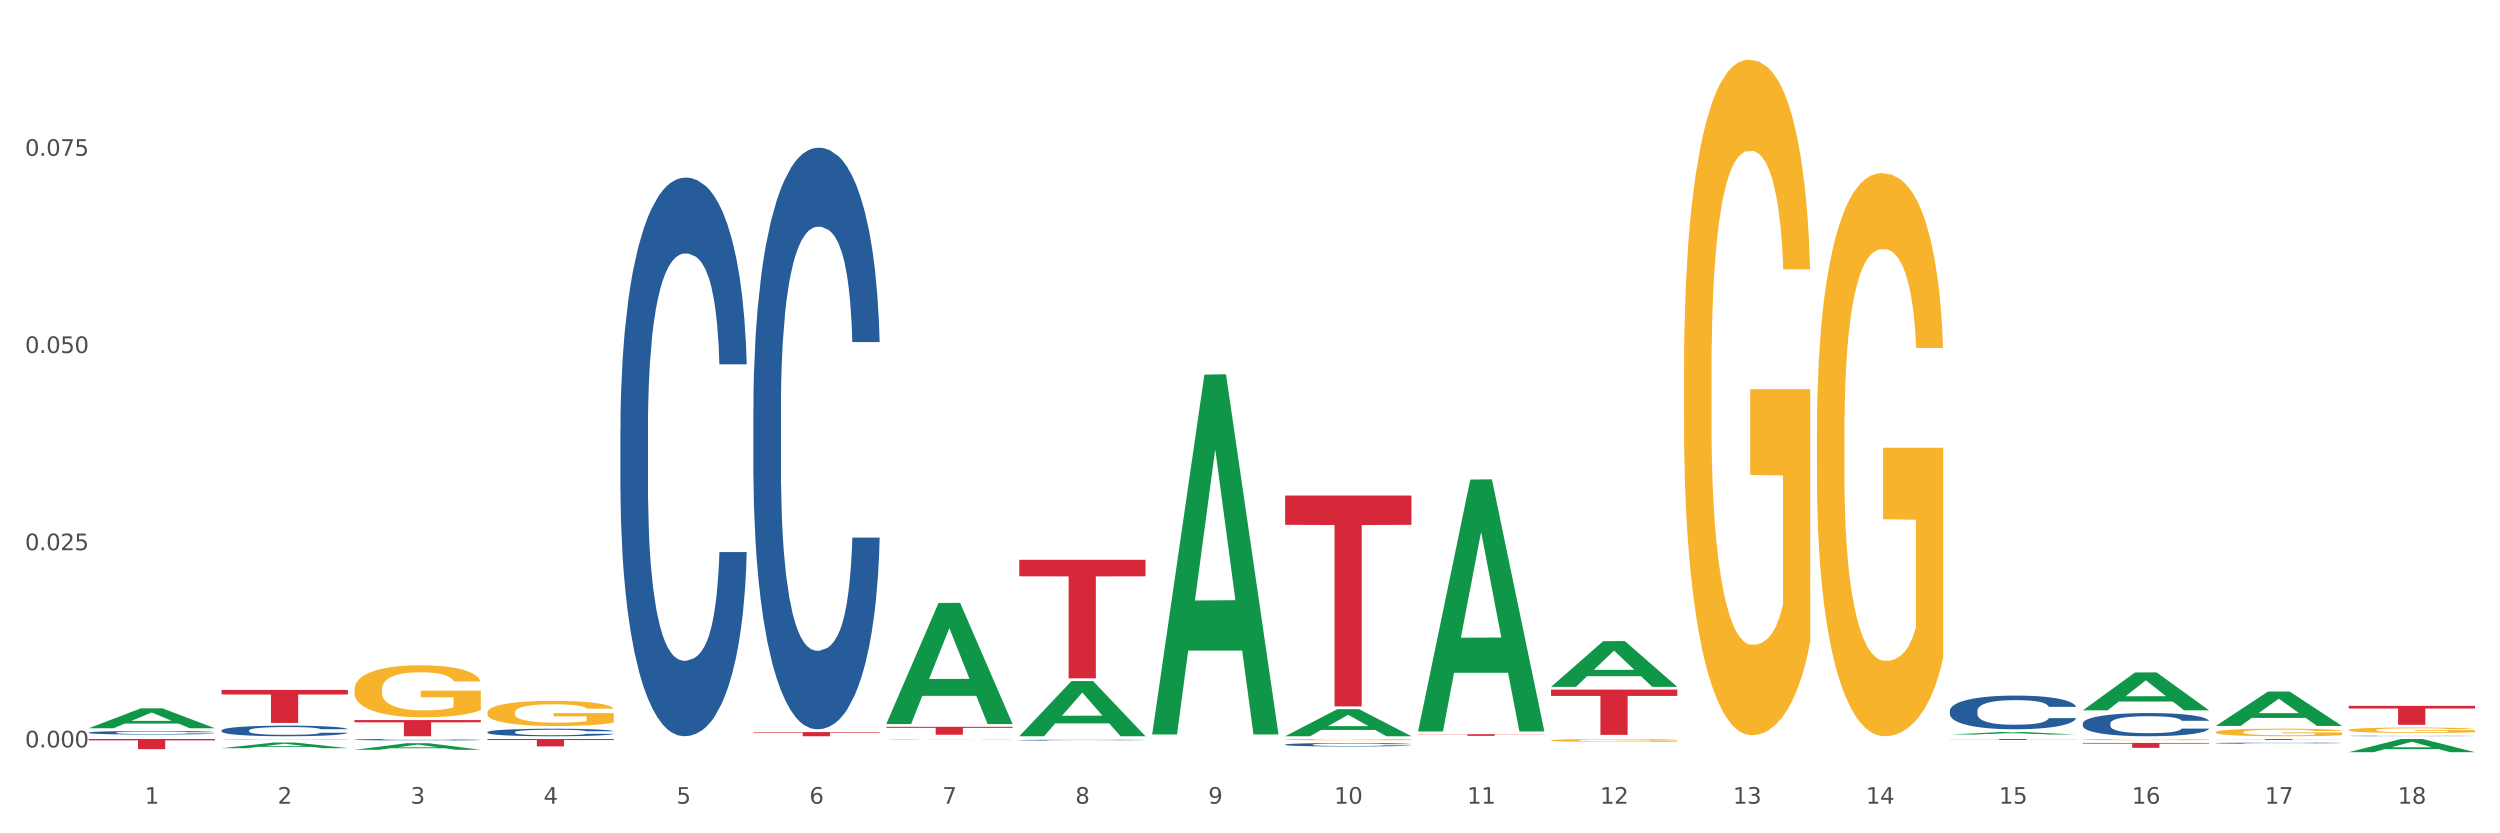 <?xml version="1.0" encoding="utf-8" standalone="no"?>
<!DOCTYPE svg PUBLIC "-//W3C//DTD SVG 1.1//EN"
  "http://www.w3.org/Graphics/SVG/1.1/DTD/svg11.dtd">
<svg xmlns:xlink="http://www.w3.org/1999/xlink" width="1080pt" height="360pt" viewBox="0 0 1080 360" xmlns="http://www.w3.org/2000/svg" version="1.1">
 <rect x="0" y="0" width="1080" height="360" fill="#333333" stroke="none"/>
 <defs>
  <style type="text/css">*{stroke-linejoin: round; stroke-linecap: butt}</style>
 </defs>
 <g id="figure_1">
  <g id="patch_1">
   <path d="M 0 360 
L 1080 360 
L 1080 0 
L 0 0 
z
" style="fill: #ffffff; stroke: #ffffff; stroke-linejoin: miter"/>
  </g>
  <g id="axes_1">
   <g id="matplotlib.axis_1">
    <g id="xtick_1">
     <g id="text_1">
      <!-- 1 -->
      <g style="fill: #4d4d4d" transform="translate(62.51 347.204) scale(0.096 -0.096)">
       <defs>
        <path id="DejaVuSans-31" d="M 794 531 
L 1825 531 
L 1825 4091 
L 703 3866 
L 703 4441 
L 1819 4666 
L 2450 4666 
L 2450 531 
L 3481 531 
L 3481 0 
L 794 0 
L 794 531 
z
" transform="scale(0.016)"/>
       </defs>
       <use xlink:href="#DejaVuSans-31"/>
      </g>
     </g>
    </g>
    <g id="xtick_2">
     <g id="text_2">
      <!-- 2 -->
      <g style="fill: #4d4d4d" transform="translate(119.942 347.204) scale(0.096 -0.096)">
       <defs>
        <path id="DejaVuSans-32" d="M 1228 531 
L 3431 531 
L 3431 0 
L 469 0 
L 469 531 
Q 828 903 1448 1529 
Q 2069 2156 2228 2338 
Q 2531 2678 2651 2914 
Q 2772 3150 2772 3378 
Q 2772 3750 2511 3984 
Q 2250 4219 1831 4219 
Q 1534 4219 1204 4116 
Q 875 4013 500 3803 
L 500 4441 
Q 881 4594 1212 4672 
Q 1544 4750 1819 4750 
Q 2544 4750 2975 4387 
Q 3406 4025 3406 3419 
Q 3406 3131 3298 2873 
Q 3191 2616 2906 2266 
Q 2828 2175 2409 1742 
Q 1991 1309 1228 531 
z
" transform="scale(0.016)"/>
       </defs>
       <use xlink:href="#DejaVuSans-32"/>
      </g>
     </g>
    </g>
    <g id="xtick_3">
     <g id="text_3">
      <!-- 3 -->
      <g style="fill: #4d4d4d" transform="translate(177.375 347.204) scale(0.096 -0.096)">
       <defs>
        <path id="DejaVuSans-33" d="M 2597 2516 
Q 3050 2419 3304 2112 
Q 3559 1806 3559 1356 
Q 3559 666 3084 287 
Q 2609 -91 1734 -91 
Q 1441 -91 1130 -33 
Q 819 25 488 141 
L 488 750 
Q 750 597 1062 519 
Q 1375 441 1716 441 
Q 2309 441 2620 675 
Q 2931 909 2931 1356 
Q 2931 1769 2642 2001 
Q 2353 2234 1838 2234 
L 1294 2234 
L 1294 2753 
L 1863 2753 
Q 2328 2753 2575 2939 
Q 2822 3125 2822 3475 
Q 2822 3834 2567 4026 
Q 2313 4219 1838 4219 
Q 1578 4219 1281 4162 
Q 984 4106 628 3988 
L 628 4550 
Q 988 4650 1302 4700 
Q 1616 4750 1894 4750 
Q 2613 4750 3031 4423 
Q 3450 4097 3450 3541 
Q 3450 3153 3228 2886 
Q 3006 2619 2597 2516 
z
" transform="scale(0.016)"/>
       </defs>
       <use xlink:href="#DejaVuSans-33"/>
      </g>
     </g>
    </g>
    <g id="xtick_4">
     <g id="text_4">
      <!-- 4 -->
      <g style="fill: #4d4d4d" transform="translate(234.808 347.204) scale(0.096 -0.096)">
       <defs>
        <path id="DejaVuSans-34" d="M 2419 4116 
L 825 1625 
L 2419 1625 
L 2419 4116 
z
M 2253 4666 
L 3047 4666 
L 3047 1625 
L 3713 1625 
L 3713 1100 
L 3047 1100 
L 3047 0 
L 2419 0 
L 2419 1100 
L 313 1100 
L 313 1709 
L 2253 4666 
z
" transform="scale(0.016)"/>
       </defs>
       <use xlink:href="#DejaVuSans-34"/>
      </g>
     </g>
    </g>
    <g id="xtick_5">
     <g id="text_5">
      <!-- 5 -->
      <g style="fill: #4d4d4d" transform="translate(292.24 347.204) scale(0.096 -0.096)">
       <defs>
        <path id="DejaVuSans-35" d="M 691 4666 
L 3169 4666 
L 3169 4134 
L 1269 4134 
L 1269 2991 
Q 1406 3038 1543 3061 
Q 1681 3084 1819 3084 
Q 2600 3084 3056 2656 
Q 3513 2228 3513 1497 
Q 3513 744 3044 326 
Q 2575 -91 1722 -91 
Q 1428 -91 1123 -41 
Q 819 9 494 109 
L 494 744 
Q 775 591 1075 516 
Q 1375 441 1709 441 
Q 2250 441 2565 725 
Q 2881 1009 2881 1497 
Q 2881 1984 2565 2268 
Q 2250 2553 1709 2553 
Q 1456 2553 1204 2497 
Q 953 2441 691 2322 
L 691 4666 
z
" transform="scale(0.016)"/>
       </defs>
       <use xlink:href="#DejaVuSans-35"/>
      </g>
     </g>
    </g>
    <g id="xtick_6">
     <g id="text_6">
      <!-- 6 -->
      <g style="fill: #4d4d4d" transform="translate(349.673 347.204) scale(0.096 -0.096)">
       <defs>
        <path id="DejaVuSans-36" d="M 2113 2584 
Q 1688 2584 1439 2293 
Q 1191 2003 1191 1497 
Q 1191 994 1439 701 
Q 1688 409 2113 409 
Q 2538 409 2786 701 
Q 3034 994 3034 1497 
Q 3034 2003 2786 2293 
Q 2538 2584 2113 2584 
z
M 3366 4563 
L 3366 3988 
Q 3128 4100 2886 4159 
Q 2644 4219 2406 4219 
Q 1781 4219 1451 3797 
Q 1122 3375 1075 2522 
Q 1259 2794 1537 2939 
Q 1816 3084 2150 3084 
Q 2853 3084 3261 2657 
Q 3669 2231 3669 1497 
Q 3669 778 3244 343 
Q 2819 -91 2113 -91 
Q 1303 -91 875 529 
Q 447 1150 447 2328 
Q 447 3434 972 4092 
Q 1497 4750 2381 4750 
Q 2619 4750 2861 4703 
Q 3103 4656 3366 4563 
z
" transform="scale(0.016)"/>
       </defs>
       <use xlink:href="#DejaVuSans-36"/>
      </g>
     </g>
    </g>
    <g id="xtick_7">
     <g id="text_7">
      <!-- 7 -->
      <g style="fill: #4d4d4d" transform="translate(407.106 347.204) scale(0.096 -0.096)">
       <defs>
        <path id="DejaVuSans-37" d="M 525 4666 
L 3525 4666 
L 3525 4397 
L 1831 0 
L 1172 0 
L 2766 4134 
L 525 4134 
L 525 4666 
z
" transform="scale(0.016)"/>
       </defs>
       <use xlink:href="#DejaVuSans-37"/>
      </g>
     </g>
    </g>
    <g id="xtick_8">
     <g id="text_8">
      <!-- 8 -->
      <g style="fill: #4d4d4d" transform="translate(464.538 347.204) scale(0.096 -0.096)">
       <defs>
        <path id="DejaVuSans-38" d="M 2034 2216 
Q 1584 2216 1326 1975 
Q 1069 1734 1069 1313 
Q 1069 891 1326 650 
Q 1584 409 2034 409 
Q 2484 409 2743 651 
Q 3003 894 3003 1313 
Q 3003 1734 2745 1975 
Q 2488 2216 2034 2216 
z
M 1403 2484 
Q 997 2584 770 2862 
Q 544 3141 544 3541 
Q 544 4100 942 4425 
Q 1341 4750 2034 4750 
Q 2731 4750 3128 4425 
Q 3525 4100 3525 3541 
Q 3525 3141 3298 2862 
Q 3072 2584 2669 2484 
Q 3125 2378 3379 2068 
Q 3634 1759 3634 1313 
Q 3634 634 3220 271 
Q 2806 -91 2034 -91 
Q 1263 -91 848 271 
Q 434 634 434 1313 
Q 434 1759 690 2068 
Q 947 2378 1403 2484 
z
M 1172 3481 
Q 1172 3119 1398 2916 
Q 1625 2713 2034 2713 
Q 2441 2713 2670 2916 
Q 2900 3119 2900 3481 
Q 2900 3844 2670 4047 
Q 2441 4250 2034 4250 
Q 1625 4250 1398 4047 
Q 1172 3844 1172 3481 
z
" transform="scale(0.016)"/>
       </defs>
       <use xlink:href="#DejaVuSans-38"/>
      </g>
     </g>
    </g>
    <g id="xtick_9">
     <g id="text_9">
      <!-- 9 -->
      <g style="fill: #4d4d4d" transform="translate(521.971 347.204) scale(0.096 -0.096)">
       <defs>
        <path id="DejaVuSans-39" d="M 703 97 
L 703 672 
Q 941 559 1184 500 
Q 1428 441 1663 441 
Q 2288 441 2617 861 
Q 2947 1281 2994 2138 
Q 2813 1869 2534 1725 
Q 2256 1581 1919 1581 
Q 1219 1581 811 2004 
Q 403 2428 403 3163 
Q 403 3881 828 4315 
Q 1253 4750 1959 4750 
Q 2769 4750 3195 4129 
Q 3622 3509 3622 2328 
Q 3622 1225 3098 567 
Q 2575 -91 1691 -91 
Q 1453 -91 1209 -44 
Q 966 3 703 97 
z
M 1959 2075 
Q 2384 2075 2632 2365 
Q 2881 2656 2881 3163 
Q 2881 3666 2632 3958 
Q 2384 4250 1959 4250 
Q 1534 4250 1286 3958 
Q 1038 3666 1038 3163 
Q 1038 2656 1286 2365 
Q 1534 2075 1959 2075 
z
" transform="scale(0.016)"/>
       </defs>
       <use xlink:href="#DejaVuSans-39"/>
      </g>
     </g>
    </g>
    <g id="xtick_10">
     <g id="text_10">
      <!-- 10 -->
      <g style="fill: #4d4d4d" transform="translate(576.35 347.204) scale(0.096 -0.096)">
       <defs>
        <path id="DejaVuSans-30" d="M 2034 4250 
Q 1547 4250 1301 3770 
Q 1056 3291 1056 2328 
Q 1056 1369 1301 889 
Q 1547 409 2034 409 
Q 2525 409 2770 889 
Q 3016 1369 3016 2328 
Q 3016 3291 2770 3770 
Q 2525 4250 2034 4250 
z
M 2034 4750 
Q 2819 4750 3233 4129 
Q 3647 3509 3647 2328 
Q 3647 1150 3233 529 
Q 2819 -91 2034 -91 
Q 1250 -91 836 529 
Q 422 1150 422 2328 
Q 422 3509 836 4129 
Q 1250 4750 2034 4750 
z
" transform="scale(0.016)"/>
       </defs>
       <use xlink:href="#DejaVuSans-31"/>
       <use xlink:href="#DejaVuSans-30" transform="translate(63.623 0)"/>
      </g>
     </g>
    </g>
    <g id="xtick_11">
     <g id="text_11">
      <!-- 11 -->
      <g style="fill: #4d4d4d" transform="translate(633.783 347.204) scale(0.096 -0.096)">
       <use xlink:href="#DejaVuSans-31"/>
       <use xlink:href="#DejaVuSans-31" transform="translate(63.623 0)"/>
      </g>
     </g>
    </g>
    <g id="xtick_12">
     <g id="text_12">
      <!-- 12 -->
      <g style="fill: #4d4d4d" transform="translate(691.215 347.204) scale(0.096 -0.096)">
       <use xlink:href="#DejaVuSans-31"/>
       <use xlink:href="#DejaVuSans-32" transform="translate(63.623 0)"/>
      </g>
     </g>
    </g>
    <g id="xtick_13">
     <g id="text_13">
      <!-- 13 -->
      <g style="fill: #4d4d4d" transform="translate(748.648 347.204) scale(0.096 -0.096)">
       <use xlink:href="#DejaVuSans-31"/>
       <use xlink:href="#DejaVuSans-33" transform="translate(63.623 0)"/>
      </g>
     </g>
    </g>
    <g id="xtick_14">
     <g id="text_14">
      <!-- 14 -->
      <g style="fill: #4d4d4d" transform="translate(806.081 347.204) scale(0.096 -0.096)">
       <use xlink:href="#DejaVuSans-31"/>
       <use xlink:href="#DejaVuSans-34" transform="translate(63.623 0)"/>
      </g>
     </g>
    </g>
    <g id="xtick_15">
     <g id="text_15">
      <!-- 15 -->
      <g style="fill: #4d4d4d" transform="translate(863.513 347.204) scale(0.096 -0.096)">
       <use xlink:href="#DejaVuSans-31"/>
       <use xlink:href="#DejaVuSans-35" transform="translate(63.623 0)"/>
      </g>
     </g>
    </g>
    <g id="xtick_16">
     <g id="text_16">
      <!-- 16 -->
      <g style="fill: #4d4d4d" transform="translate(920.946 347.204) scale(0.096 -0.096)">
       <use xlink:href="#DejaVuSans-31"/>
       <use xlink:href="#DejaVuSans-36" transform="translate(63.623 0)"/>
      </g>
     </g>
    </g>
    <g id="xtick_17">
     <g id="text_17">
      <!-- 17 -->
      <g style="fill: #4d4d4d" transform="translate(978.379 347.204) scale(0.096 -0.096)">
       <use xlink:href="#DejaVuSans-31"/>
       <use xlink:href="#DejaVuSans-37" transform="translate(63.623 0)"/>
      </g>
     </g>
    </g>
    <g id="xtick_18">
     <g id="text_18">
      <!-- 18 -->
      <g style="fill: #4d4d4d" transform="translate(1035.811 347.204) scale(0.096 -0.096)">
       <use xlink:href="#DejaVuSans-31"/>
       <use xlink:href="#DejaVuSans-38" transform="translate(63.623 0)"/>
      </g>
     </g>
    </g>
    <g id="xtick_19"/>
    <g id="xtick_20"/>
    <g id="xtick_21"/>
    <g id="xtick_22"/>
    <g id="xtick_23"/>
    <g id="xtick_24"/>
    <g id="xtick_25"/>
    <g id="xtick_26"/>
    <g id="xtick_27"/>
    <g id="xtick_28"/>
    <g id="xtick_29"/>
    <g id="xtick_30"/>
    <g id="xtick_31"/>
    <g id="xtick_32"/>
    <g id="xtick_33"/>
    <g id="xtick_34"/>
    <g id="xtick_35"/>
   </g>
   <g id="matplotlib.axis_2">
    <g id="ytick_1">
     <g id="text_19">
      <!-- 0.000 -->
      <g style="fill: #4d4d4d" transform="translate(10.8 322.882) scale(0.096 -0.096)">
       <defs>
        <path id="DejaVuSans-2e" d="M 684 794 
L 1344 794 
L 1344 0 
L 684 0 
L 684 794 
z
" transform="scale(0.016)"/>
       </defs>
       <use xlink:href="#DejaVuSans-30"/>
       <use xlink:href="#DejaVuSans-2e" transform="translate(63.623 0)"/>
       <use xlink:href="#DejaVuSans-30" transform="translate(95.41 0)"/>
       <use xlink:href="#DejaVuSans-30" transform="translate(159.033 0)"/>
       <use xlink:href="#DejaVuSans-30" transform="translate(222.656 0)"/>
      </g>
     </g>
    </g>
    <g id="ytick_2">
     <g id="text_20">
      <!-- 0.025 -->
      <g style="fill: #4d4d4d" transform="translate(10.8 237.692) scale(0.096 -0.096)">
       <use xlink:href="#DejaVuSans-30"/>
       <use xlink:href="#DejaVuSans-2e" transform="translate(63.623 0)"/>
       <use xlink:href="#DejaVuSans-30" transform="translate(95.41 0)"/>
       <use xlink:href="#DejaVuSans-32" transform="translate(159.033 0)"/>
       <use xlink:href="#DejaVuSans-35" transform="translate(222.656 0)"/>
      </g>
     </g>
    </g>
    <g id="ytick_3">
     <g id="text_21">
      <!-- 0.050 -->
      <g style="fill: #4d4d4d" transform="translate(10.8 152.502) scale(0.096 -0.096)">
       <use xlink:href="#DejaVuSans-30"/>
       <use xlink:href="#DejaVuSans-2e" transform="translate(63.623 0)"/>
       <use xlink:href="#DejaVuSans-30" transform="translate(95.41 0)"/>
       <use xlink:href="#DejaVuSans-35" transform="translate(159.033 0)"/>
       <use xlink:href="#DejaVuSans-30" transform="translate(222.656 0)"/>
      </g>
     </g>
    </g>
    <g id="ytick_4">
     <g id="text_22">
      <!-- 0.075 -->
      <g style="fill: #4d4d4d" transform="translate(10.8 67.312) scale(0.096 -0.096)">
       <use xlink:href="#DejaVuSans-30"/>
       <use xlink:href="#DejaVuSans-2e" transform="translate(63.623 0)"/>
       <use xlink:href="#DejaVuSans-30" transform="translate(95.41 0)"/>
       <use xlink:href="#DejaVuSans-37" transform="translate(159.033 0)"/>
       <use xlink:href="#DejaVuSans-35" transform="translate(222.656 0)"/>
      </g>
     </g>
    </g>
    <g id="ytick_5"/>
    <g id="ytick_6"/>
    <g id="ytick_7"/>
    <g id="ytick_8"/>
   </g>
   <g id="PolyCollection_1">
    <path d="M 153.148 323.9 
L 153.205 323.897 
L 175.704 321.053 
L 185.041 321.051 
L 207.709 323.905 
L 196.91 323.905 
L 192.016 323.241 
L 168.785 323.241 
L 168.617 323.251 
L 163.892 323.905 
L 153.148 323.905 
L 153.148 323.9 
L 171.71 322.844 
L 189.091 322.841 
L 180.485 321.659 
L 180.373 321.654 
L 180.26 321.662 
L 171.654 322.841 
L 171.71 322.844 
L 153.148 323.9 
z
" clip-path="url(#p1f47f3f423)" style="fill: #109648"/>
    <path d="M 382.879 319.287 
L 382.944 319.287 
L 382.944 319.284 
L 383.137 319.28 
L 383.847 319.272 
L 384.75 319.267 
L 386.297 319.26 
L 387.136 319.257 
L 388.232 319.254 
L 390.489 319.249 
L 393.069 319.245 
L 394.875 319.243 
L 396.229 319.241 
L 399.26 319.238 
L 401.002 319.237 
L 402.808 319.236 
L 404.355 319.236 
L 406.935 319.235 
L 408.999 319.235 
L 411.385 319.234 
L 413.384 319.235 
L 416.029 319.235 
L 419.898 319.236 
L 421.382 319.237 
L 423.381 319.238 
L 425.445 319.24 
L 427.121 319.242 
L 429.056 319.244 
L 431.055 319.247 
L 432.99 319.251 
L 434.345 319.255 
L 435.441 319.259 
L 436.408 319.264 
L 437.118 319.269 
L 437.44 319.273 
L 425.638 319.273 
L 425.316 319.269 
L 424.671 319.265 
L 424.026 319.262 
L 423.316 319.26 
L 422.22 319.257 
L 421.253 319.256 
L 419.64 319.254 
L 418.157 319.252 
L 416.932 319.252 
L 415.448 319.251 
L 412.288 319.25 
L 410.031 319.25 
L 408.612 319.251 
L 406.871 319.251 
L 405.387 319.252 
L 403.646 319.253 
L 402.292 319.254 
L 400.937 319.256 
L 400.163 319.258 
L 399.002 319.26 
L 398.229 319.262 
L 397.197 319.265 
L 396.616 319.267 
L 395.584 319.274 
L 395.133 319.278 
L 394.939 319.281 
L 394.81 319.284 
L 394.81 319.301 
L 395.197 319.309 
L 395.52 319.312 
L 396.036 319.315 
L 397.003 319.32 
L 398.422 319.325 
L 399.905 319.328 
L 401.131 319.33 
L 402.292 319.331 
L 403.452 319.333 
L 404.871 319.334 
L 406.032 319.334 
L 407.774 319.335 
L 409.837 319.335 
L 411.45 319.335 
L 414.739 319.335 
L 416.222 319.334 
L 417.641 319.333 
L 419.189 319.332 
L 420.414 319.331 
L 421.124 319.33 
L 422.284 319.328 
L 423.187 319.326 
L 423.961 319.323 
L 424.477 319.321 
L 425.058 319.318 
L 425.509 319.314 
L 425.638 319.313 
L 437.44 319.313 
L 437.182 319.316 
L 436.731 319.32 
L 435.828 319.325 
L 435.119 319.328 
L 434.022 319.331 
L 432.861 319.334 
L 431.249 319.338 
L 429.766 319.34 
L 428.218 319.342 
L 426.541 319.344 
L 423.51 319.347 
L 422.413 319.348 
L 420.092 319.349 
L 418.286 319.35 
L 415.642 319.35 
L 412.933 319.351 
L 410.095 319.351 
L 407.58 319.351 
L 404.807 319.35 
L 403.066 319.349 
L 401.131 319.349 
L 398.873 319.347 
L 396.745 319.345 
L 394.746 319.343 
L 392.876 319.341 
L 391.134 319.338 
L 388.877 319.333 
L 387.2 319.329 
L 385.975 319.325 
L 385.136 319.321 
L 384.298 319.317 
L 383.847 319.314 
L 383.137 319.306 
L 382.879 319.299 
L 382.879 319.287 
z
" clip-path="url(#p1f47f3f423)" style="fill: #255c99"/>
    <path d="M 1014.639 324.939 
L 1014.695 324.933 
L 1037.195 319.24 
L 1046.532 319.234 
L 1069.2 324.95 
L 1058.4 324.95 
L 1053.507 323.619 
L 1030.276 323.619 
L 1030.107 323.64 
L 1025.382 324.95 
L 1014.639 324.95 
L 1014.639 324.939 
L 1033.201 322.824 
L 1050.582 322.819 
L 1041.976 320.453 
L 1041.863 320.442 
L 1041.751 320.458 
L 1033.145 322.819 
L 1033.201 322.824 
L 1014.639 324.939 
z
" clip-path="url(#p1f47f3f423)" style="fill: #109648"/>
    <path d="M 957.206 313.585 
L 957.262 313.571 
L 979.762 298.747 
L 989.099 298.733 
L 1011.767 313.613 
L 1000.968 313.613 
L 996.074 310.148 
L 972.843 310.148 
L 972.675 310.204 
L 967.95 313.613 
L 957.206 313.613 
L 957.206 313.585 
L 975.768 308.08 
L 993.149 308.066 
L 984.543 301.904 
L 984.431 301.876 
L 984.318 301.918 
L 975.712 308.066 
L 975.768 308.08 
L 957.206 313.585 
z
" clip-path="url(#p1f47f3f423)" style="fill: #109648"/>
    <path d="M 555.177 321.651 
L 555.242 321.649 
L 555.242 321.611 
L 555.435 321.559 
L 556.145 321.463 
L 557.048 321.391 
L 558.595 321.306 
L 559.434 321.27 
L 560.53 321.231 
L 562.787 321.166 
L 565.367 321.111 
L 567.173 321.081 
L 568.527 321.062 
L 571.559 321.028 
L 573.3 321.013 
L 575.106 321.001 
L 576.653 320.992 
L 579.233 320.983 
L 581.297 320.979 
L 583.683 320.977 
L 585.683 320.979 
L 588.327 320.984 
L 592.196 321.001 
L 593.68 321.01 
L 595.679 321.027 
L 597.743 321.048 
L 599.42 321.07 
L 601.354 321.102 
L 603.354 321.143 
L 605.288 321.195 
L 606.643 321.243 
L 607.739 321.293 
L 608.706 321.355 
L 609.416 321.422 
L 609.738 321.478 
L 597.936 321.478 
L 597.614 321.428 
L 596.969 321.373 
L 596.324 321.336 
L 595.614 321.306 
L 594.518 321.272 
L 593.551 321.25 
L 591.938 321.224 
L 590.455 321.207 
L 589.23 321.198 
L 587.746 321.189 
L 584.586 321.181 
L 582.329 321.181 
L 580.91 321.184 
L 579.169 321.191 
L 577.685 321.2 
L 575.944 321.217 
L 574.59 321.235 
L 573.235 321.258 
L 572.461 321.274 
L 571.301 321.304 
L 570.527 321.329 
L 569.495 321.371 
L 568.914 321.402 
L 567.882 321.48 
L 567.431 321.537 
L 567.238 321.577 
L 567.109 321.621 
L 567.109 321.834 
L 567.495 321.93 
L 567.818 321.971 
L 568.334 322.017 
L 569.301 322.078 
L 570.72 322.136 
L 572.203 322.179 
L 573.429 322.205 
L 574.59 322.224 
L 575.751 322.239 
L 577.169 322.253 
L 578.33 322.261 
L 580.072 322.269 
L 582.135 322.273 
L 583.748 322.273 
L 587.037 322.267 
L 588.52 322.26 
L 589.939 322.25 
L 591.487 322.235 
L 592.712 322.219 
L 593.422 322.206 
L 594.583 322.18 
L 595.485 322.153 
L 596.259 322.121 
L 596.775 322.094 
L 597.356 322.053 
L 597.807 322.006 
L 597.936 321.982 
L 609.738 321.982 
L 609.48 322.031 
L 609.029 322.079 
L 608.126 322.143 
L 607.417 322.18 
L 606.32 322.225 
L 605.159 322.264 
L 603.547 322.306 
L 602.064 322.338 
L 600.516 322.365 
L 598.839 322.39 
L 595.808 322.424 
L 594.712 322.433 
L 592.39 322.45 
L 590.584 322.459 
L 587.94 322.469 
L 585.231 322.475 
L 582.393 322.476 
L 579.878 322.473 
L 577.105 322.465 
L 575.364 322.457 
L 573.429 322.444 
L 571.172 322.425 
L 569.043 322.402 
L 567.044 322.375 
L 565.174 322.343 
L 563.432 322.308 
L 561.175 322.249 
L 559.498 322.191 
L 558.273 322.138 
L 557.435 322.093 
L 556.596 322.035 
L 556.145 321.996 
L 555.435 321.9 
L 555.177 321.811 
L 555.177 321.651 
z
" clip-path="url(#p1f47f3f423)" style="fill: #255c99"/>
    <path d="M 842.341 307.028 
L 842.405 307.015 
L 842.405 306.643 
L 842.599 306.138 
L 843.308 305.207 
L 844.211 304.503 
L 845.759 303.679 
L 846.597 303.334 
L 847.694 302.948 
L 849.951 302.324 
L 852.531 301.792 
L 854.337 301.5 
L 855.691 301.314 
L 858.722 300.981 
L 860.463 300.835 
L 862.269 300.715 
L 863.817 300.636 
L 866.397 300.543 
L 868.46 300.503 
L 870.847 300.49 
L 872.846 300.503 
L 875.49 300.556 
L 879.36 300.715 
L 880.843 300.809 
L 882.842 300.968 
L 884.906 301.181 
L 886.583 301.393 
L 888.518 301.699 
L 890.517 302.098 
L 892.452 302.603 
L 893.806 303.068 
L 894.903 303.56 
L 895.87 304.158 
L 896.579 304.809 
L 896.902 305.354 
L 885.1 305.354 
L 884.777 304.862 
L 884.132 304.33 
L 883.487 303.972 
L 882.778 303.679 
L 881.682 303.347 
L 880.714 303.134 
L 879.102 302.882 
L 877.618 302.722 
L 876.393 302.629 
L 874.91 302.549 
L 871.75 302.47 
L 869.492 302.47 
L 868.074 302.496 
L 866.332 302.563 
L 864.849 302.656 
L 863.108 302.815 
L 861.753 302.988 
L 860.399 303.214 
L 859.625 303.373 
L 858.464 303.666 
L 857.69 303.905 
L 856.658 304.317 
L 856.078 304.609 
L 855.046 305.367 
L 854.594 305.925 
L 854.401 306.311 
L 854.272 306.736 
L 854.272 308.809 
L 854.659 309.739 
L 854.981 310.138 
L 855.497 310.59 
L 856.465 311.175 
L 857.884 311.746 
L 859.367 312.158 
L 860.592 312.411 
L 861.753 312.597 
L 862.914 312.743 
L 864.333 312.876 
L 865.494 312.956 
L 867.235 313.035 
L 869.299 313.075 
L 870.911 313.075 
L 874.2 313.009 
L 875.684 312.942 
L 877.103 312.849 
L 878.65 312.703 
L 879.876 312.544 
L 880.585 312.424 
L 881.746 312.171 
L 882.649 311.906 
L 883.423 311.6 
L 883.939 311.334 
L 884.519 310.935 
L 884.971 310.484 
L 885.1 310.244 
L 896.902 310.244 
L 896.644 310.723 
L 896.192 311.188 
L 895.29 311.813 
L 894.58 312.171 
L 893.484 312.61 
L 892.323 312.982 
L 890.711 313.394 
L 889.227 313.7 
L 887.679 313.966 
L 886.003 314.205 
L 882.971 314.537 
L 881.875 314.63 
L 879.553 314.79 
L 877.747 314.883 
L 875.103 314.976 
L 872.395 315.029 
L 869.557 315.042 
L 867.042 315.015 
L 864.268 314.936 
L 862.527 314.856 
L 860.592 314.736 
L 858.335 314.55 
L 856.207 314.324 
L 854.208 314.059 
L 852.337 313.753 
L 850.596 313.407 
L 848.339 312.836 
L 846.662 312.278 
L 845.436 311.759 
L 844.598 311.321 
L 843.76 310.763 
L 843.308 310.377 
L 842.599 309.447 
L 842.341 308.583 
L 842.341 307.028 
z
" clip-path="url(#p1f47f3f423)" style="fill: #255c99"/>
    <path d="M 957.206 321.038 
L 957.271 321.037 
L 957.271 321.025 
L 957.464 321.008 
L 958.174 320.977 
L 959.077 320.953 
L 960.624 320.925 
L 961.463 320.914 
L 962.559 320.901 
L 964.816 320.88 
L 967.396 320.862 
L 969.202 320.852 
L 970.556 320.846 
L 973.587 320.835 
L 975.329 320.83 
L 977.135 320.826 
L 978.682 320.823 
L 981.262 320.82 
L 983.326 320.819 
L 985.712 320.819 
L 987.711 320.819 
L 990.356 320.821 
L 994.225 320.826 
L 995.709 320.829 
L 997.708 320.835 
L 999.772 320.842 
L 1001.448 320.849 
L 1003.383 320.859 
L 1005.382 320.872 
L 1007.317 320.889 
L 1008.672 320.905 
L 1009.768 320.921 
L 1010.735 320.941 
L 1011.445 320.963 
L 1011.767 320.982 
L 999.965 320.982 
L 999.643 320.965 
L 998.998 320.947 
L 998.353 320.935 
L 997.643 320.925 
L 996.547 320.914 
L 995.58 320.907 
L 993.967 320.899 
L 992.484 320.893 
L 991.259 320.89 
L 989.775 320.888 
L 986.615 320.885 
L 984.358 320.885 
L 982.939 320.886 
L 981.198 320.888 
L 979.714 320.891 
L 977.973 320.897 
L 976.619 320.902 
L 975.264 320.91 
L 974.49 320.915 
L 973.329 320.925 
L 972.556 320.933 
L 971.524 320.947 
L 970.943 320.957 
L 969.911 320.982 
L 969.46 321.001 
L 969.266 321.014 
L 969.137 321.028 
L 969.137 321.097 
L 969.524 321.129 
L 969.847 321.142 
L 970.363 321.157 
L 971.33 321.177 
L 972.749 321.196 
L 974.232 321.21 
L 975.458 321.218 
L 976.619 321.224 
L 977.779 321.229 
L 979.198 321.234 
L 980.359 321.236 
L 982.101 321.239 
L 984.164 321.24 
L 985.777 321.24 
L 989.066 321.238 
L 990.549 321.236 
L 991.968 321.233 
L 993.516 321.228 
L 994.741 321.223 
L 995.451 321.219 
L 996.611 321.21 
L 997.514 321.201 
L 998.288 321.191 
L 998.804 321.182 
L 999.385 321.169 
L 999.836 321.153 
L 999.965 321.145 
L 1011.767 321.145 
L 1011.509 321.161 
L 1011.058 321.177 
L 1010.155 321.198 
L 1009.446 321.21 
L 1008.349 321.225 
L 1007.188 321.237 
L 1005.576 321.251 
L 1004.093 321.261 
L 1002.545 321.27 
L 1000.868 321.278 
L 997.837 321.289 
L 996.74 321.292 
L 994.419 321.298 
L 992.613 321.301 
L 989.969 321.304 
L 987.26 321.306 
L 984.422 321.306 
L 981.907 321.305 
L 979.134 321.303 
L 977.393 321.3 
L 975.458 321.296 
L 973.2 321.29 
L 971.072 321.282 
L 969.073 321.273 
L 967.203 321.263 
L 965.461 321.251 
L 963.204 321.232 
L 961.527 321.214 
L 960.302 321.196 
L 959.463 321.182 
L 958.625 321.163 
L 958.174 321.15 
L 957.464 321.119 
L 957.206 321.09 
L 957.206 321.038 
z
" clip-path="url(#p1f47f3f423)" style="fill: #255c99"/>
    <path d="M 899.774 312.547 
L 899.838 312.538 
L 899.838 312.282 
L 900.032 311.934 
L 900.741 311.294 
L 901.644 310.81 
L 903.192 310.243 
L 904.03 310.005 
L 905.126 309.74 
L 907.384 309.31 
L 909.963 308.945 
L 911.769 308.743 
L 913.124 308.615 
L 916.155 308.387 
L 917.896 308.286 
L 919.702 308.204 
L 921.25 308.149 
L 923.829 308.085 
L 925.893 308.058 
L 928.279 308.048 
L 930.279 308.058 
L 932.923 308.094 
L 936.793 308.204 
L 938.276 308.268 
L 940.275 308.378 
L 942.339 308.524 
L 944.016 308.67 
L 945.951 308.88 
L 947.95 309.155 
L 949.885 309.502 
L 951.239 309.822 
L 952.335 310.161 
L 953.303 310.572 
L 954.012 311.02 
L 954.335 311.395 
L 942.532 311.395 
L 942.21 311.057 
L 941.565 310.691 
L 940.92 310.444 
L 940.211 310.243 
L 939.114 310.014 
L 938.147 309.868 
L 936.535 309.694 
L 935.051 309.585 
L 933.826 309.521 
L 932.342 309.466 
L 929.182 309.411 
L 926.925 309.411 
L 925.506 309.429 
L 923.765 309.475 
L 922.282 309.539 
L 920.54 309.649 
L 919.186 309.767 
L 917.832 309.923 
L 917.058 310.033 
L 915.897 310.234 
L 915.123 310.398 
L 914.091 310.682 
L 913.511 310.883 
L 912.479 311.404 
L 912.027 311.788 
L 911.834 312.053 
L 911.705 312.346 
L 911.705 313.772 
L 912.092 314.412 
L 912.414 314.687 
L 912.93 314.998 
L 913.897 315.4 
L 915.316 315.793 
L 916.8 316.076 
L 918.025 316.25 
L 919.186 316.378 
L 920.347 316.479 
L 921.766 316.57 
L 922.927 316.625 
L 924.668 316.68 
L 926.732 316.707 
L 928.344 316.707 
L 931.633 316.662 
L 933.116 316.616 
L 934.535 316.552 
L 936.083 316.451 
L 937.308 316.342 
L 938.018 316.259 
L 939.179 316.086 
L 940.082 315.903 
L 940.856 315.692 
L 941.372 315.51 
L 941.952 315.235 
L 942.403 314.924 
L 942.532 314.76 
L 954.335 314.76 
L 954.077 315.089 
L 953.625 315.409 
L 952.722 315.839 
L 952.013 316.086 
L 950.916 316.387 
L 949.756 316.643 
L 948.143 316.927 
L 946.66 317.137 
L 945.112 317.32 
L 943.435 317.485 
L 940.404 317.713 
L 939.308 317.777 
L 936.986 317.887 
L 935.18 317.951 
L 932.536 318.015 
L 929.827 318.051 
L 926.99 318.061 
L 924.474 318.042 
L 921.701 317.987 
L 919.96 317.933 
L 918.025 317.85 
L 915.768 317.722 
L 913.64 317.567 
L 911.64 317.384 
L 909.77 317.174 
L 908.029 316.936 
L 905.771 316.543 
L 904.095 316.159 
L 902.869 315.802 
L 902.031 315.5 
L 901.192 315.116 
L 900.741 314.851 
L 900.032 314.211 
L 899.774 313.617 
L 899.774 312.547 
z
" clip-path="url(#p1f47f3f423)" style="fill: #255c99"/>
    <path d="M 440.312 319.738 
L 440.376 319.738 
L 440.376 319.728 
L 440.57 319.714 
L 441.279 319.689 
L 442.182 319.67 
L 443.73 319.648 
L 444.568 319.638 
L 445.665 319.628 
L 447.922 319.611 
L 450.502 319.597 
L 452.308 319.589 
L 453.662 319.584 
L 456.693 319.575 
L 458.434 319.571 
L 460.24 319.568 
L 461.788 319.566 
L 464.368 319.563 
L 466.432 319.562 
L 468.818 319.562 
L 470.817 319.562 
L 473.461 319.564 
L 477.331 319.568 
L 478.814 319.57 
L 480.814 319.575 
L 482.877 319.581 
L 484.554 319.586 
L 486.489 319.594 
L 488.488 319.605 
L 490.423 319.619 
L 491.777 319.631 
L 492.874 319.645 
L 493.841 319.661 
L 494.551 319.678 
L 494.873 319.693 
L 483.071 319.693 
L 482.748 319.68 
L 482.103 319.665 
L 481.458 319.656 
L 480.749 319.648 
L 479.653 319.639 
L 478.685 319.633 
L 477.073 319.626 
L 475.59 319.622 
L 474.364 319.619 
L 472.881 319.617 
L 469.721 319.615 
L 467.463 319.615 
L 466.045 319.616 
L 464.303 319.618 
L 462.82 319.62 
L 461.079 319.625 
L 459.724 319.629 
L 458.37 319.635 
L 457.596 319.64 
L 456.435 319.647 
L 455.661 319.654 
L 454.629 319.665 
L 454.049 319.673 
L 453.017 319.693 
L 452.566 319.708 
L 452.372 319.719 
L 452.243 319.73 
L 452.243 319.786 
L 452.63 319.811 
L 452.953 319.822 
L 453.468 319.834 
L 454.436 319.849 
L 455.855 319.865 
L 457.338 319.876 
L 458.563 319.883 
L 459.724 319.888 
L 460.885 319.892 
L 462.304 319.895 
L 463.465 319.897 
L 465.206 319.9 
L 467.27 319.901 
L 468.882 319.901 
L 472.171 319.899 
L 473.655 319.897 
L 475.074 319.895 
L 476.621 319.891 
L 477.847 319.886 
L 478.556 319.883 
L 479.717 319.876 
L 480.62 319.869 
L 481.394 319.861 
L 481.91 319.854 
L 482.49 319.843 
L 482.942 319.831 
L 483.071 319.824 
L 494.873 319.824 
L 494.615 319.837 
L 494.164 319.85 
L 493.261 319.867 
L 492.551 319.876 
L 491.455 319.888 
L 490.294 319.898 
L 488.682 319.909 
L 487.198 319.917 
L 485.65 319.925 
L 483.974 319.931 
L 480.942 319.94 
L 479.846 319.942 
L 477.524 319.947 
L 475.719 319.949 
L 473.074 319.952 
L 470.366 319.953 
L 467.528 319.954 
L 465.013 319.953 
L 462.24 319.951 
L 460.498 319.949 
L 458.563 319.945 
L 456.306 319.94 
L 454.178 319.934 
L 452.179 319.927 
L 450.308 319.919 
L 448.567 319.91 
L 446.31 319.894 
L 444.633 319.879 
L 443.408 319.865 
L 442.569 319.853 
L 441.731 319.838 
L 441.279 319.828 
L 440.57 319.803 
L 440.312 319.78 
L 440.312 319.738 
z
" clip-path="url(#p1f47f3f423)" style="fill: #255c99"/>
    <path d="M 899.774 306.844 
L 899.83 306.828 
L 922.329 290.495 
L 931.666 290.48 
L 954.335 306.875 
L 943.535 306.875 
L 938.641 303.057 
L 915.411 303.057 
L 915.242 303.118 
L 910.517 306.875 
L 899.774 306.875 
L 899.774 306.844 
L 918.336 300.779 
L 935.716 300.763 
L 927.11 293.974 
L 926.998 293.944 
L 926.885 293.99 
L 918.279 300.763 
L 918.336 300.779 
L 899.774 306.844 
z
" clip-path="url(#p1f47f3f423)" style="fill: #109648"/>
    <path d="M 612.61 315.801 
L 612.666 315.698 
L 635.166 207.17 
L 644.503 207.068 
L 667.171 316.005 
L 656.371 316.005 
L 651.478 290.638 
L 628.247 290.638 
L 628.078 291.047 
L 623.353 316.005 
L 612.61 316.005 
L 612.61 315.801 
L 631.172 275.499 
L 648.553 275.397 
L 639.947 230.287 
L 639.834 230.083 
L 639.722 230.39 
L 631.116 275.397 
L 631.172 275.499 
L 612.61 315.801 
z
" clip-path="url(#p1f47f3f423)" style="fill: #109648"/>
    <path d="M 670.043 296.703 
L 670.099 296.685 
L 692.598 276.966 
L 701.936 276.948 
L 724.604 296.74 
L 713.804 296.74 
L 708.91 292.131 
L 685.68 292.131 
L 685.511 292.206 
L 680.786 296.74 
L 670.043 296.74 
L 670.043 296.703 
L 688.605 289.381 
L 705.986 289.362 
L 697.38 281.166 
L 697.267 281.129 
L 697.155 281.185 
L 688.548 289.362 
L 688.605 289.381 
L 670.043 296.703 
z
" clip-path="url(#p1f47f3f423)" style="fill: #109648"/>
    <path d="M 842.341 317.327 
L 842.397 317.326 
L 864.896 316.217 
L 874.234 316.216 
L 896.902 317.329 
L 886.102 317.329 
L 881.209 317.07 
L 857.978 317.07 
L 857.809 317.074 
L 853.084 317.329 
L 842.341 317.329 
L 842.341 317.327 
L 860.903 316.915 
L 878.284 316.914 
L 869.678 316.453 
L 869.565 316.451 
L 869.453 316.454 
L 860.847 316.914 
L 860.903 316.915 
L 842.341 317.327 
z
" clip-path="url(#p1f47f3f423)" style="fill: #109648"/>
    <path d="M 440.312 318.016 
L 440.368 317.993 
L 462.868 294.236 
L 472.205 294.213 
L 494.873 318.061 
L 484.073 318.061 
L 479.18 312.507 
L 455.949 312.507 
L 455.78 312.597 
L 451.055 318.061 
L 440.312 318.061 
L 440.312 318.016 
L 458.874 309.193 
L 476.255 309.171 
L 467.649 299.296 
L 467.536 299.252 
L 467.424 299.319 
L 458.818 309.171 
L 458.874 309.193 
L 440.312 318.016 
z
" clip-path="url(#p1f47f3f423)" style="fill: #109648"/>
    <path d="M 382.879 312.698 
L 382.935 312.649 
L 405.435 260.475 
L 414.772 260.425 
L 437.44 312.797 
L 426.641 312.797 
L 421.747 300.601 
L 398.516 300.601 
L 398.348 300.798 
L 393.623 312.797 
L 382.879 312.797 
L 382.879 312.698 
L 401.441 293.323 
L 418.822 293.274 
L 410.216 271.588 
L 410.103 271.49 
L 409.991 271.637 
L 401.385 293.274 
L 401.441 293.323 
L 382.879 312.698 
z
" clip-path="url(#p1f47f3f423)" style="fill: #109648"/>
    <path d="M 1014.639 317.923 
L 1014.703 317.923 
L 1014.703 317.916 
L 1014.897 317.908 
L 1015.606 317.892 
L 1016.509 317.88 
L 1018.057 317.865 
L 1018.895 317.859 
L 1019.992 317.853 
L 1022.249 317.842 
L 1024.829 317.833 
L 1026.635 317.828 
L 1027.989 317.825 
L 1031.02 317.819 
L 1032.761 317.817 
L 1034.567 317.814 
L 1036.115 317.813 
L 1038.695 317.812 
L 1040.759 317.811 
L 1043.145 317.811 
L 1045.144 317.811 
L 1047.788 317.812 
L 1051.658 317.814 
L 1053.141 317.816 
L 1055.141 317.819 
L 1057.204 317.822 
L 1058.881 317.826 
L 1060.816 317.831 
L 1062.815 317.838 
L 1064.75 317.847 
L 1066.104 317.855 
L 1067.201 317.863 
L 1068.168 317.874 
L 1068.878 317.885 
L 1069.2 317.894 
L 1057.398 317.894 
L 1057.075 317.886 
L 1056.43 317.877 
L 1055.785 317.87 
L 1055.076 317.865 
L 1053.98 317.86 
L 1053.012 317.856 
L 1051.4 317.852 
L 1049.917 317.849 
L 1048.691 317.847 
L 1047.208 317.846 
L 1044.048 317.845 
L 1041.79 317.845 
L 1040.372 317.845 
L 1038.63 317.846 
L 1037.147 317.848 
L 1035.406 317.851 
L 1034.051 317.854 
L 1032.697 317.857 
L 1031.923 317.86 
L 1030.762 317.865 
L 1029.988 317.869 
L 1028.956 317.876 
L 1028.376 317.881 
L 1027.344 317.894 
L 1026.893 317.904 
L 1026.699 317.911 
L 1026.57 317.918 
L 1026.57 317.954 
L 1026.957 317.969 
L 1027.28 317.976 
L 1027.796 317.984 
L 1028.763 317.994 
L 1030.182 318.004 
L 1031.665 318.011 
L 1032.89 318.015 
L 1034.051 318.019 
L 1035.212 318.021 
L 1036.631 318.023 
L 1037.792 318.025 
L 1039.533 318.026 
L 1041.597 318.027 
L 1043.209 318.027 
L 1046.498 318.026 
L 1047.982 318.025 
L 1049.401 318.023 
L 1050.948 318.02 
L 1052.174 318.018 
L 1052.883 318.016 
L 1054.044 318.011 
L 1054.947 318.007 
L 1055.721 318.001 
L 1056.237 317.997 
L 1056.817 317.99 
L 1057.269 317.982 
L 1057.398 317.978 
L 1069.2 317.978 
L 1068.942 317.986 
L 1068.491 317.994 
L 1067.588 318.005 
L 1066.878 318.011 
L 1065.782 318.019 
L 1064.621 318.025 
L 1063.009 318.032 
L 1061.525 318.038 
L 1059.978 318.042 
L 1058.301 318.046 
L 1055.27 318.052 
L 1054.173 318.053 
L 1051.851 318.056 
L 1050.046 318.058 
L 1047.401 318.059 
L 1044.693 318.06 
L 1041.855 318.061 
L 1039.34 318.06 
L 1036.567 318.059 
L 1034.825 318.057 
L 1032.89 318.055 
L 1030.633 318.052 
L 1028.505 318.048 
L 1026.506 318.044 
L 1024.635 318.038 
L 1022.894 318.032 
L 1020.637 318.023 
L 1018.96 318.013 
L 1017.735 318.004 
L 1016.896 317.997 
L 1016.058 317.987 
L 1015.606 317.98 
L 1014.897 317.964 
L 1014.639 317.95 
L 1014.639 317.923 
z
" clip-path="url(#p1f47f3f423)" style="fill: #255c99"/>
    <path d="M 957.206 316.3 
L 957.271 316.297 
L 957.271 316.189 
L 957.399 316.097 
L 958.044 315.872 
L 959.01 315.687 
L 959.718 315.588 
L 960.427 315.508 
L 961.264 315.427 
L 962.295 315.343 
L 964.163 315.221 
L 965.323 315.158 
L 966.74 315.092 
L 969.317 314.996 
L 971.185 314.943 
L 973.117 314.898 
L 976.274 314.844 
L 978.335 314.82 
L 980.525 314.802 
L 983.166 314.79 
L 985.163 314.787 
L 989.543 314.796 
L 993.28 314.823 
L 995.083 314.844 
L 997.402 314.88 
L 998.626 314.904 
L 1000.623 314.952 
L 1002.685 315.014 
L 1004.102 315.068 
L 1006.227 315.17 
L 1007.838 315.271 
L 1009.319 315.397 
L 1010.092 315.484 
L 1010.672 315.564 
L 1011.188 315.657 
L 1011.703 315.804 
L 1000.108 315.804 
L 999.657 315.699 
L 998.948 315.6 
L 997.918 315.505 
L 997.016 315.445 
L 995.47 315.37 
L 994.053 315.322 
L 992.571 315.286 
L 990.767 315.256 
L 989.35 315.242 
L 987.353 315.23 
L 983.424 315.233 
L 980.783 315.256 
L 978.979 315.286 
L 977.82 315.313 
L 976.789 315.343 
L 975.629 315.385 
L 974.277 315.448 
L 973.31 315.505 
L 972.344 315.576 
L 971.571 315.648 
L 970.863 315.732 
L 970.283 315.821 
L 969.832 315.914 
L 969.445 316.028 
L 969.123 316.216 
L 969.123 316.626 
L 969.252 316.718 
L 969.574 316.841 
L 969.961 316.934 
L 970.605 317.044 
L 971.185 317.119 
L 972.28 317.227 
L 973.504 317.316 
L 974.47 317.373 
L 975.436 317.421 
L 977.111 317.487 
L 978.979 317.54 
L 980.59 317.573 
L 982.78 317.603 
L 984.261 317.615 
L 985.55 317.621 
L 988.706 317.621 
L 990.961 317.612 
L 993.473 317.591 
L 995.405 317.564 
L 997.016 317.531 
L 998.82 317.478 
L 999.979 317.427 
L 999.979 316.802 
L 985.807 316.799 
L 985.807 316.384 
L 1011.767 316.384 
L 1011.767 317.603 
L 1010.672 317.666 
L 1009.448 317.723 
L 1008.16 317.774 
L 1006.227 317.836 
L 1003.908 317.896 
L 1001.847 317.938 
L 999.657 317.974 
L 997.08 318.007 
L 993.731 318.037 
L 991.669 318.049 
L 989.093 318.058 
L 986.065 318.061 
L 983.424 318.055 
L 980.847 318.04 
L 978.142 318.013 
L 975.501 317.974 
L 973.504 317.935 
L 971.507 317.887 
L 969.381 317.824 
L 967.706 317.765 
L 966.418 317.711 
L 965.001 317.642 
L 963.455 317.552 
L 962.295 317.472 
L 961.264 317.388 
L 960.169 317.28 
L 959.396 317.188 
L 958.623 317.071 
L 958.172 316.984 
L 957.657 316.85 
L 957.271 316.662 
L 957.206 316.3 
z
" clip-path="url(#p1f47f3f423)" style="fill: #f7b32b"/>
    <path d="M 1014.639 315.371 
L 1014.703 315.369 
L 1014.703 315.291 
L 1014.832 315.225 
L 1015.476 315.064 
L 1016.443 314.93 
L 1017.151 314.86 
L 1017.86 314.802 
L 1018.697 314.744 
L 1019.728 314.683 
L 1021.596 314.595 
L 1022.755 314.55 
L 1024.173 314.503 
L 1026.749 314.434 
L 1028.617 314.395 
L 1030.55 314.363 
L 1033.706 314.324 
L 1035.768 314.307 
L 1037.958 314.294 
L 1040.599 314.286 
L 1042.596 314.284 
L 1046.976 314.29 
L 1050.712 314.309 
L 1052.516 314.324 
L 1054.835 314.35 
L 1056.059 314.367 
L 1058.056 314.402 
L 1060.117 314.447 
L 1061.534 314.486 
L 1063.66 314.559 
L 1065.271 314.632 
L 1066.752 314.722 
L 1067.525 314.784 
L 1068.105 314.842 
L 1068.62 314.909 
L 1069.136 315.014 
L 1057.541 315.014 
L 1057.09 314.939 
L 1056.381 314.868 
L 1055.35 314.799 
L 1054.449 314.756 
L 1052.903 314.703 
L 1051.485 314.668 
L 1050.004 314.643 
L 1048.2 314.621 
L 1046.783 314.61 
L 1044.786 314.602 
L 1040.857 314.604 
L 1038.215 314.621 
L 1036.412 314.643 
L 1035.252 314.662 
L 1034.222 314.683 
L 1033.062 314.713 
L 1031.709 314.759 
L 1030.743 314.799 
L 1029.777 314.851 
L 1029.004 314.903 
L 1028.295 314.963 
L 1027.716 315.027 
L 1027.265 315.094 
L 1026.878 315.175 
L 1026.556 315.311 
L 1026.556 315.605 
L 1026.685 315.672 
L 1027.007 315.76 
L 1027.393 315.827 
L 1028.038 315.906 
L 1028.617 315.96 
L 1029.712 316.037 
L 1030.936 316.102 
L 1031.903 316.142 
L 1032.869 316.177 
L 1034.544 316.224 
L 1036.412 316.263 
L 1038.022 316.286 
L 1040.212 316.308 
L 1041.694 316.317 
L 1042.982 316.321 
L 1046.139 316.321 
L 1048.393 316.314 
L 1050.906 316.299 
L 1052.838 316.28 
L 1054.449 316.256 
L 1056.252 316.218 
L 1057.412 316.181 
L 1057.412 315.732 
L 1043.24 315.73 
L 1043.24 315.431 
L 1069.2 315.431 
L 1069.2 316.308 
L 1068.105 316.353 
L 1066.881 316.394 
L 1065.593 316.43 
L 1063.66 316.476 
L 1061.341 316.519 
L 1059.28 316.549 
L 1057.09 316.574 
L 1054.513 316.598 
L 1051.163 316.62 
L 1049.102 316.628 
L 1046.525 316.635 
L 1043.498 316.637 
L 1040.857 316.632 
L 1038.28 316.622 
L 1035.574 316.602 
L 1032.933 316.574 
L 1030.936 316.546 
L 1028.939 316.512 
L 1026.814 316.467 
L 1025.139 316.424 
L 1023.851 316.385 
L 1022.433 316.336 
L 1020.887 316.271 
L 1019.728 316.213 
L 1018.697 316.153 
L 1017.602 316.076 
L 1016.829 316.009 
L 1016.056 315.925 
L 1015.605 315.863 
L 1015.09 315.766 
L 1014.703 315.631 
L 1014.639 315.371 
z
" clip-path="url(#p1f47f3f423)" style="fill: #f7b32b"/>
    <path d="M 957.206 319.234 
L 1011.767 319.234 
L 1011.767 319.291 
L 990.305 319.292 
L 990.305 319.645 
L 978.539 319.645 
L 978.539 319.292 
L 957.206 319.291 
L 957.206 319.235 
L 957.206 319.234 
z
" clip-path="url(#p1f47f3f423)" style="fill: #d62839"/>
    <path d="M 1014.639 304.947 
L 1069.2 304.947 
L 1069.2 306.081 
L 1047.738 306.089 
L 1047.738 313.11 
L 1035.972 313.11 
L 1035.972 306.089 
L 1014.639 306.081 
L 1014.639 304.955 
L 1014.639 304.947 
z
" clip-path="url(#p1f47f3f423)" style="fill: #d62839"/>
    <path d="M 842.341 319.234 
L 896.902 319.234 
L 896.902 319.297 
L 875.439 319.298 
L 875.439 319.685 
L 863.674 319.685 
L 863.674 319.298 
L 842.341 319.297 
L 842.341 319.235 
L 842.341 319.234 
z
" clip-path="url(#p1f47f3f423)" style="fill: #d62839"/>
    <path d="M 670.043 297.914 
L 724.604 297.914 
L 724.604 300.632 
L 703.141 300.651 
L 703.141 317.473 
L 691.376 317.473 
L 691.376 300.651 
L 670.043 300.632 
L 670.043 297.933 
L 670.043 297.914 
z
" clip-path="url(#p1f47f3f423)" style="fill: #d62839"/>
    <path d="M 612.61 317.179 
L 667.171 317.179 
L 667.171 317.279 
L 645.709 317.279 
L 645.709 317.894 
L 633.943 317.894 
L 633.943 317.279 
L 612.61 317.279 
L 612.61 317.18 
L 612.61 317.179 
z
" clip-path="url(#p1f47f3f423)" style="fill: #d62839"/>
    <path d="M 899.774 320.952 
L 954.335 320.952 
L 954.335 321.249 
L 932.872 321.251 
L 932.872 323.087 
L 921.107 323.087 
L 921.107 321.251 
L 899.774 321.249 
L 899.774 320.954 
L 899.774 320.952 
z
" clip-path="url(#p1f47f3f423)" style="fill: #d62839"/>
    <path d="M 555.177 214.066 
L 609.738 214.066 
L 609.738 226.727 
L 588.276 226.813 
L 588.276 305.172 
L 576.51 305.172 
L 576.51 226.813 
L 555.177 226.727 
L 555.177 214.152 
L 555.177 214.066 
z
" clip-path="url(#p1f47f3f423)" style="fill: #d62839"/>
    <path d="M 440.312 241.846 
L 494.873 241.846 
L 494.873 248.96 
L 473.411 249.008 
L 473.411 293.04 
L 461.645 293.04 
L 461.645 249.008 
L 440.312 248.96 
L 440.312 241.894 
L 440.312 241.846 
z
" clip-path="url(#p1f47f3f423)" style="fill: #d62839"/>
    <path d="M 325.447 316.258 
L 380.008 316.258 
L 380.008 316.509 
L 358.545 316.511 
L 358.545 318.061 
L 346.78 318.061 
L 346.78 316.511 
L 325.447 316.509 
L 325.447 316.26 
L 325.447 316.258 
z
" clip-path="url(#p1f47f3f423)" style="fill: #d62839"/>
    <path d="M 382.879 313.971 
L 437.44 313.971 
L 437.44 314.447 
L 415.978 314.45 
L 415.978 317.396 
L 404.212 317.396 
L 404.212 314.45 
L 382.879 314.447 
L 382.879 313.974 
L 382.879 313.971 
z
" clip-path="url(#p1f47f3f423)" style="fill: #d62839"/>
    <path d="M 210.581 319.26 
L 265.142 319.26 
L 265.142 319.703 
L 243.68 319.706 
L 243.68 322.445 
L 231.914 322.445 
L 231.914 319.706 
L 210.581 319.703 
L 210.581 319.263 
L 210.581 319.26 
z
" clip-path="url(#p1f47f3f423)" style="fill: #d62839"/>
    <path d="M 153.148 311.059 
L 207.709 311.059 
L 207.709 312.032 
L 186.247 312.038 
L 186.247 318.061 
L 174.482 318.061 
L 174.482 312.038 
L 153.148 312.032 
L 153.148 311.065 
L 153.148 311.059 
z
" clip-path="url(#p1f47f3f423)" style="fill: #d62839"/>
    <path d="M 95.716 298.04 
L 150.277 298.04 
L 150.277 300.022 
L 128.814 300.036 
L 128.814 312.304 
L 117.049 312.304 
L 117.049 300.036 
L 95.716 300.022 
L 95.716 298.054 
L 95.716 298.04 
z
" clip-path="url(#p1f47f3f423)" style="fill: #d62839"/>
    <path d="M 38.283 319.234 
L 92.844 319.234 
L 92.844 319.848 
L 71.382 319.852 
L 71.382 323.647 
L 59.616 323.647 
L 59.616 319.852 
L 38.283 319.848 
L 38.283 319.239 
L 38.283 319.234 
z
" clip-path="url(#p1f47f3f423)" style="fill: #d62839"/>
    <path d="M 784.908 187.195 
L 784.973 186.973 
L 784.973 178.974 
L 785.101 172.086 
L 785.746 155.423 
L 786.712 141.647 
L 787.42 134.315 
L 788.129 128.316 
L 788.966 122.318 
L 789.997 116.096 
L 791.865 106.987 
L 793.025 102.321 
L 794.442 97.433 
L 797.018 90.323 
L 798.887 86.324 
L 800.819 82.991 
L 803.976 78.992 
L 806.037 77.214 
L 808.227 75.881 
L 810.868 74.993 
L 812.865 74.77 
L 817.245 75.437 
L 820.982 77.437 
L 822.785 78.992 
L 825.104 81.658 
L 826.328 83.436 
L 828.325 86.99 
L 830.386 91.656 
L 831.804 95.656 
L 833.929 103.21 
L 835.54 110.764 
L 837.021 120.096 
L 837.794 126.539 
L 838.374 132.538 
L 838.889 139.426 
L 839.405 150.313 
L 827.81 150.313 
L 827.359 142.536 
L 826.65 135.204 
L 825.62 128.094 
L 824.718 123.651 
L 823.172 118.096 
L 821.755 114.541 
L 820.273 111.875 
L 818.469 109.653 
L 817.052 108.542 
L 815.055 107.653 
L 811.126 107.876 
L 808.485 109.653 
L 806.681 111.875 
L 805.522 113.875 
L 804.491 116.096 
L 803.331 119.207 
L 801.979 123.873 
L 801.012 128.094 
L 800.046 133.427 
L 799.273 138.759 
L 798.564 144.98 
L 797.985 151.646 
L 797.534 158.533 
L 797.147 166.976 
L 796.825 180.974 
L 796.825 211.413 
L 796.954 218.3 
L 797.276 227.41 
L 797.663 234.298 
L 798.307 242.518 
L 798.887 248.073 
L 799.982 256.072 
L 801.206 262.737 
L 802.172 266.959 
L 803.138 270.513 
L 804.813 275.401 
L 806.681 279.401 
L 808.291 281.845 
L 810.482 284.067 
L 811.963 284.955 
L 813.252 285.4 
L 816.408 285.4 
L 818.663 284.733 
L 821.175 283.178 
L 823.107 281.178 
L 824.718 278.734 
L 826.521 274.735 
L 827.681 270.958 
L 827.681 224.522 
L 813.509 224.299 
L 813.509 193.416 
L 839.469 193.416 
L 839.469 284.067 
L 838.374 288.732 
L 837.15 292.954 
L 835.862 296.731 
L 833.929 301.397 
L 831.61 305.841 
L 829.549 308.951 
L 827.359 311.617 
L 824.782 314.061 
L 821.432 316.283 
L 819.371 317.172 
L 816.794 317.838 
L 813.767 318.061 
L 811.126 317.616 
L 808.549 316.505 
L 805.844 314.506 
L 803.203 311.617 
L 801.206 308.729 
L 799.209 305.174 
L 797.083 300.508 
L 795.408 296.064 
L 794.12 292.065 
L 792.703 286.955 
L 791.157 280.289 
L 789.997 274.291 
L 788.966 268.069 
L 787.871 260.071 
L 787.098 253.183 
L 786.325 244.518 
L 785.874 238.075 
L 785.359 228.077 
L 784.973 214.079 
L 784.908 187.195 
z
" clip-path="url(#p1f47f3f423)" style="fill: #f7b32b"/>
    <path d="M 899.774 319.486 
L 899.838 319.485 
L 899.838 319.467 
L 899.967 319.452 
L 900.611 319.415 
L 901.577 319.384 
L 902.286 319.368 
L 902.994 319.354 
L 903.832 319.341 
L 904.862 319.327 
L 906.731 319.307 
L 907.89 319.296 
L 909.307 319.285 
L 911.884 319.269 
L 913.752 319.26 
L 915.684 319.253 
L 918.841 319.244 
L 920.902 319.24 
L 923.092 319.237 
L 925.734 319.235 
L 927.73 319.234 
L 932.111 319.236 
L 935.847 319.24 
L 937.651 319.244 
L 939.97 319.25 
L 941.194 319.254 
L 943.19 319.262 
L 945.252 319.272 
L 946.669 319.281 
L 948.795 319.298 
L 950.405 319.315 
L 951.887 319.336 
L 952.66 319.35 
L 953.24 319.364 
L 953.755 319.379 
L 954.27 319.403 
L 942.675 319.403 
L 942.224 319.386 
L 941.516 319.37 
L 940.485 319.354 
L 939.583 319.344 
L 938.037 319.331 
L 936.62 319.323 
L 935.138 319.317 
L 933.335 319.312 
L 931.918 319.31 
L 929.921 319.308 
L 925.991 319.309 
L 923.35 319.312 
L 921.546 319.317 
L 920.387 319.322 
L 919.356 319.327 
L 918.197 319.334 
L 916.844 319.344 
L 915.878 319.354 
L 914.911 319.366 
L 914.138 319.378 
L 913.43 319.391 
L 912.85 319.406 
L 912.399 319.422 
L 912.013 319.441 
L 911.691 319.472 
L 911.691 319.54 
L 911.819 319.555 
L 912.142 319.576 
L 912.528 319.591 
L 913.172 319.61 
L 913.752 319.622 
L 914.847 319.64 
L 916.071 319.655 
L 917.037 319.664 
L 918.003 319.672 
L 919.678 319.683 
L 921.546 319.692 
L 923.157 319.698 
L 925.347 319.702 
L 926.829 319.704 
L 928.117 319.705 
L 931.273 319.705 
L 933.528 319.704 
L 936.04 319.701 
L 937.973 319.696 
L 939.583 319.691 
L 941.387 319.682 
L 942.546 319.673 
L 942.546 319.569 
L 928.375 319.569 
L 928.375 319.5 
L 954.335 319.5 
L 954.335 319.702 
L 953.24 319.713 
L 952.016 319.722 
L 950.727 319.731 
L 948.795 319.741 
L 946.476 319.751 
L 944.414 319.758 
L 942.224 319.764 
L 939.648 319.77 
L 936.298 319.775 
L 934.237 319.777 
L 931.66 319.778 
L 928.632 319.779 
L 925.991 319.778 
L 923.415 319.775 
L 920.709 319.771 
L 918.068 319.764 
L 916.071 319.758 
L 914.074 319.75 
L 911.948 319.739 
L 910.273 319.729 
L 908.985 319.72 
L 907.568 319.709 
L 906.022 319.694 
L 904.862 319.681 
L 903.832 319.667 
L 902.737 319.649 
L 901.964 319.633 
L 901.191 319.614 
L 900.74 319.6 
L 900.224 319.577 
L 899.838 319.546 
L 899.774 319.486 
z
" clip-path="url(#p1f47f3f423)" style="fill: #f7b32b"/>
    <path d="M 325.447 176.701 
L 325.511 176.471 
L 325.511 170.045 
L 325.704 161.325 
L 326.414 145.26 
L 327.317 133.097 
L 328.865 118.868 
L 329.703 112.902 
L 330.799 106.246 
L 333.057 95.46 
L 335.636 86.281 
L 337.442 81.232 
L 338.797 78.019 
L 341.828 72.281 
L 343.569 69.757 
L 345.375 67.692 
L 346.923 66.315 
L 349.502 64.708 
L 351.566 64.02 
L 353.952 63.79 
L 355.952 64.02 
L 358.596 64.938 
L 362.465 67.692 
L 363.949 69.298 
L 365.948 72.052 
L 368.012 75.724 
L 369.689 79.396 
L 371.623 84.674 
L 373.623 91.559 
L 375.558 100.28 
L 376.912 108.312 
L 378.008 116.803 
L 378.976 127.13 
L 379.685 138.375 
L 380.008 147.785 
L 368.205 147.785 
L 367.883 139.293 
L 367.238 130.114 
L 366.593 123.917 
L 365.884 118.868 
L 364.787 113.131 
L 363.82 109.459 
L 362.208 105.099 
L 360.724 102.345 
L 359.499 100.739 
L 358.015 99.362 
L 354.855 97.985 
L 352.598 97.985 
L 351.179 98.444 
L 349.438 99.591 
L 347.955 101.198 
L 346.213 103.951 
L 344.859 106.935 
L 343.505 110.836 
L 342.731 113.59 
L 341.57 118.639 
L 340.796 122.77 
L 339.764 129.884 
L 339.184 134.933 
L 338.152 148.014 
L 337.7 157.653 
L 337.507 164.308 
L 337.378 171.652 
L 337.378 207.453 
L 337.765 223.517 
L 338.087 230.402 
L 338.603 238.205 
L 339.57 248.302 
L 340.989 258.17 
L 342.473 265.285 
L 343.698 269.645 
L 344.859 272.858 
L 346.02 275.382 
L 347.439 277.677 
L 348.599 279.054 
L 350.341 280.431 
L 352.405 281.12 
L 354.017 281.12 
L 357.306 279.972 
L 358.789 278.825 
L 360.208 277.218 
L 361.756 274.694 
L 362.981 271.94 
L 363.691 269.875 
L 364.852 265.514 
L 365.755 260.924 
L 366.529 255.646 
L 367.044 251.056 
L 367.625 244.171 
L 368.076 236.369 
L 368.205 232.238 
L 380.008 232.238 
L 379.75 240.499 
L 379.298 248.532 
L 378.395 259.318 
L 377.686 265.514 
L 376.589 273.087 
L 375.429 279.513 
L 373.816 286.627 
L 372.333 291.906 
L 370.785 296.496 
L 369.108 300.627 
L 366.077 306.364 
L 364.981 307.97 
L 362.659 310.724 
L 360.853 312.331 
L 358.209 313.937 
L 355.5 314.855 
L 352.663 315.085 
L 350.147 314.626 
L 347.374 313.249 
L 345.633 311.872 
L 343.698 309.806 
L 341.441 306.593 
L 339.313 302.692 
L 337.313 298.102 
L 335.443 292.824 
L 333.702 286.857 
L 331.444 276.989 
L 329.768 267.35 
L 328.542 258.4 
L 327.704 250.827 
L 326.865 241.188 
L 326.414 234.533 
L 325.704 218.468 
L 325.447 203.551 
L 325.447 176.701 
z
" clip-path="url(#p1f47f3f423)" style="fill: #255c99"/>
    <path d="M 727.475 160.636 
L 727.54 160.37 
L 727.54 150.774 
L 727.669 142.511 
L 728.313 122.519 
L 729.279 105.993 
L 729.988 97.196 
L 730.696 89.999 
L 731.534 82.802 
L 732.564 75.339 
L 734.432 64.41 
L 735.592 58.812 
L 737.009 52.948 
L 739.586 44.418 
L 741.454 39.62 
L 743.386 35.622 
L 746.543 30.824 
L 748.604 28.692 
L 750.794 27.092 
L 753.435 26.026 
L 755.432 25.759 
L 759.813 26.559 
L 763.549 28.958 
L 765.353 30.824 
L 767.672 34.023 
L 768.895 36.155 
L 770.892 40.42 
L 772.954 46.018 
L 774.371 50.816 
L 776.497 59.879 
L 778.107 68.941 
L 779.589 80.137 
L 780.362 87.867 
L 780.941 95.064 
L 781.457 103.327 
L 781.972 116.388 
L 770.377 116.388 
L 769.926 107.059 
L 769.218 98.263 
L 768.187 89.733 
L 767.285 84.402 
L 765.739 77.738 
L 764.322 73.473 
L 762.84 70.274 
L 761.037 67.609 
L 759.619 66.276 
L 757.623 65.21 
L 753.693 65.476 
L 751.052 67.609 
L 749.248 70.274 
L 748.089 72.673 
L 747.058 75.339 
L 745.899 79.071 
L 744.546 84.668 
L 743.58 89.733 
L 742.613 96.13 
L 741.84 102.527 
L 741.132 109.991 
L 740.552 117.988 
L 740.101 126.251 
L 739.715 136.38 
L 739.393 153.173 
L 739.393 189.691 
L 739.521 197.954 
L 739.843 208.883 
L 740.23 217.146 
L 740.874 227.009 
L 741.454 233.673 
L 742.549 243.269 
L 743.773 251.265 
L 744.739 256.33 
L 745.705 260.595 
L 747.38 266.459 
L 749.248 271.257 
L 750.859 274.189 
L 753.049 276.855 
L 754.53 277.921 
L 755.819 278.454 
L 758.975 278.454 
L 761.23 277.654 
L 763.742 275.788 
L 765.675 273.389 
L 767.285 270.457 
L 769.089 265.659 
L 770.248 261.128 
L 770.248 205.418 
L 756.077 205.151 
L 756.077 168.1 
L 782.036 168.1 
L 782.036 276.855 
L 780.941 282.452 
L 779.717 287.517 
L 778.429 292.048 
L 776.497 297.646 
L 774.178 302.977 
L 772.116 306.709 
L 769.926 309.907 
L 767.349 312.84 
L 764 315.505 
L 761.938 316.571 
L 759.362 317.371 
L 756.334 317.638 
L 753.693 317.104 
L 751.116 315.772 
L 748.411 313.373 
L 745.77 309.907 
L 743.773 306.442 
L 741.776 302.177 
L 739.65 296.58 
L 737.975 291.249 
L 736.687 286.451 
L 735.27 280.32 
L 733.724 272.323 
L 732.564 265.126 
L 731.534 257.663 
L 730.439 248.067 
L 729.666 239.803 
L 728.893 229.408 
L 728.442 221.678 
L 727.926 209.683 
L 727.54 192.89 
L 727.475 160.636 
z
" clip-path="url(#p1f47f3f423)" style="fill: #f7b32b"/>
    <path d="M 95.716 323.211 
L 95.772 323.209 
L 118.271 320.785 
L 127.609 320.782 
L 150.277 323.216 
L 139.477 323.216 
L 134.583 322.649 
L 111.353 322.649 
L 111.184 322.658 
L 106.459 323.216 
L 95.716 323.216 
L 95.716 323.211 
L 114.278 322.311 
L 131.659 322.309 
L 123.052 321.301 
L 122.94 321.297 
L 122.827 321.303 
L 114.221 322.309 
L 114.278 322.311 
L 95.716 323.211 
z
" clip-path="url(#p1f47f3f423)" style="fill: #109648"/>
    <path d="M 210.581 307.802 
L 210.646 307.792 
L 210.646 307.435 
L 210.774 307.128 
L 211.419 306.384 
L 212.385 305.77 
L 213.093 305.442 
L 213.802 305.175 
L 214.639 304.907 
L 215.67 304.629 
L 217.538 304.223 
L 218.698 304.015 
L 220.115 303.797 
L 222.691 303.479 
L 224.56 303.301 
L 226.492 303.152 
L 229.648 302.974 
L 231.71 302.894 
L 233.9 302.835 
L 236.541 302.795 
L 238.538 302.785 
L 242.918 302.815 
L 246.655 302.904 
L 248.458 302.974 
L 250.777 303.093 
L 252.001 303.172 
L 253.998 303.331 
L 256.059 303.539 
L 257.477 303.717 
L 259.602 304.054 
L 261.213 304.391 
L 262.694 304.808 
L 263.467 305.095 
L 264.047 305.363 
L 264.562 305.67 
L 265.078 306.156 
L 253.483 306.156 
L 253.032 305.809 
L 252.323 305.482 
L 251.293 305.165 
L 250.391 304.966 
L 248.845 304.719 
L 247.428 304.56 
L 245.946 304.441 
L 244.142 304.342 
L 242.725 304.292 
L 240.728 304.253 
L 236.799 304.263 
L 234.158 304.342 
L 232.354 304.441 
L 231.194 304.53 
L 230.164 304.629 
L 229.004 304.768 
L 227.652 304.976 
L 226.685 305.165 
L 225.719 305.403 
L 224.946 305.641 
L 224.237 305.918 
L 223.658 306.216 
L 223.207 306.523 
L 222.82 306.9 
L 222.498 307.524 
L 222.498 308.883 
L 222.627 309.19 
L 222.949 309.597 
L 223.336 309.904 
L 223.98 310.271 
L 224.56 310.519 
L 225.655 310.875 
L 226.879 311.173 
L 227.845 311.361 
L 228.811 311.52 
L 230.486 311.738 
L 232.354 311.916 
L 233.964 312.026 
L 236.155 312.125 
L 237.636 312.164 
L 238.925 312.184 
L 242.081 312.184 
L 244.336 312.154 
L 246.848 312.085 
L 248.78 311.996 
L 250.391 311.887 
L 252.194 311.708 
L 253.354 311.54 
L 253.354 309.468 
L 239.182 309.458 
L 239.182 308.08 
L 265.142 308.08 
L 265.142 312.125 
L 264.047 312.333 
L 262.823 312.521 
L 261.535 312.69 
L 259.602 312.898 
L 257.283 313.096 
L 255.222 313.235 
L 253.032 313.354 
L 250.455 313.463 
L 247.105 313.562 
L 245.044 313.602 
L 242.467 313.632 
L 239.44 313.642 
L 236.799 313.622 
L 234.222 313.572 
L 231.517 313.483 
L 228.875 313.354 
L 226.879 313.225 
L 224.882 313.067 
L 222.756 312.858 
L 221.081 312.66 
L 219.793 312.482 
L 218.376 312.254 
L 216.83 311.956 
L 215.67 311.688 
L 214.639 311.411 
L 213.544 311.054 
L 212.771 310.747 
L 211.998 310.36 
L 211.547 310.072 
L 211.032 309.626 
L 210.646 309.002 
L 210.581 307.802 
z
" clip-path="url(#p1f47f3f423)" style="fill: #f7b32b"/>
    <path d="M 38.283 314.595 
L 38.339 314.587 
L 60.839 306.003 
L 70.176 305.995 
L 92.844 314.612 
L 82.044 314.612 
L 77.151 312.605 
L 53.92 312.605 
L 53.751 312.637 
L 49.026 314.612 
L 38.283 314.612 
L 38.283 314.595 
L 56.845 311.408 
L 74.226 311.4 
L 65.62 307.831 
L 65.507 307.815 
L 65.395 307.84 
L 56.789 311.4 
L 56.845 311.408 
L 38.283 314.595 
z
" clip-path="url(#p1f47f3f423)" style="fill: #109648"/>
    <path d="M 670.043 319.836 
L 670.107 319.835 
L 670.107 319.792 
L 670.236 319.755 
L 670.88 319.666 
L 671.846 319.592 
L 672.555 319.553 
L 673.264 319.521 
L 674.101 319.489 
L 675.132 319.456 
L 677 319.407 
L 678.159 319.382 
L 679.576 319.356 
L 682.153 319.318 
L 684.021 319.296 
L 685.954 319.278 
L 689.11 319.257 
L 691.171 319.248 
L 693.362 319.24 
L 696.003 319.236 
L 698 319.234 
L 702.38 319.238 
L 706.116 319.249 
L 707.92 319.257 
L 710.239 319.271 
L 711.463 319.281 
L 713.46 319.3 
L 715.521 319.325 
L 716.938 319.346 
L 719.064 319.387 
L 720.674 319.427 
L 722.156 319.477 
L 722.929 319.512 
L 723.509 319.544 
L 724.024 319.581 
L 724.539 319.639 
L 712.944 319.639 
L 712.493 319.597 
L 711.785 319.558 
L 710.754 319.52 
L 709.852 319.496 
L 708.306 319.466 
L 706.889 319.447 
L 705.408 319.433 
L 703.604 319.421 
L 702.187 319.415 
L 700.19 319.411 
L 696.26 319.412 
L 693.619 319.421 
L 691.816 319.433 
L 690.656 319.444 
L 689.625 319.456 
L 688.466 319.472 
L 687.113 319.497 
L 686.147 319.52 
L 685.181 319.548 
L 684.408 319.577 
L 683.699 319.61 
L 683.119 319.646 
L 682.668 319.683 
L 682.282 319.728 
L 681.96 319.803 
L 681.96 319.966 
L 682.089 320.003 
L 682.411 320.052 
L 682.797 320.088 
L 683.441 320.132 
L 684.021 320.162 
L 685.116 320.205 
L 686.34 320.241 
L 687.306 320.263 
L 688.273 320.282 
L 689.948 320.308 
L 691.816 320.33 
L 693.426 320.343 
L 695.616 320.355 
L 697.098 320.36 
L 698.386 320.362 
L 701.543 320.362 
L 703.797 320.358 
L 706.309 320.35 
L 708.242 320.339 
L 709.852 320.326 
L 711.656 320.305 
L 712.816 320.285 
L 712.816 320.036 
L 698.644 320.035 
L 698.644 319.87 
L 724.604 319.87 
L 724.604 320.355 
L 723.509 320.38 
L 722.285 320.402 
L 720.996 320.423 
L 719.064 320.448 
L 716.745 320.471 
L 714.684 320.488 
L 712.493 320.502 
L 709.917 320.515 
L 706.567 320.527 
L 704.506 320.532 
L 701.929 320.536 
L 698.901 320.537 
L 696.26 320.534 
L 693.684 320.529 
L 690.978 320.518 
L 688.337 320.502 
L 686.34 320.487 
L 684.343 320.468 
L 682.218 320.443 
L 680.543 320.419 
L 679.254 320.398 
L 677.837 320.37 
L 676.291 320.335 
L 675.132 320.303 
L 674.101 320.269 
L 673.006 320.226 
L 672.233 320.19 
L 671.46 320.143 
L 671.009 320.109 
L 670.494 320.055 
L 670.107 319.98 
L 670.043 319.836 
z
" clip-path="url(#p1f47f3f423)" style="fill: #f7b32b"/>
    <path d="M 153.148 297.795 
L 153.213 297.774 
L 153.213 297.035 
L 153.342 296.399 
L 153.986 294.859 
L 154.952 293.587 
L 155.661 292.909 
L 156.369 292.355 
L 157.207 291.801 
L 158.237 291.226 
L 160.105 290.385 
L 161.265 289.953 
L 162.682 289.502 
L 165.259 288.845 
L 167.127 288.476 
L 169.059 288.168 
L 172.216 287.798 
L 174.277 287.634 
L 176.467 287.511 
L 179.108 287.429 
L 181.105 287.408 
L 185.486 287.47 
L 189.222 287.655 
L 191.026 287.798 
L 193.345 288.045 
L 194.568 288.209 
L 196.565 288.537 
L 198.627 288.968 
L 200.044 289.338 
L 202.17 290.036 
L 203.78 290.733 
L 205.262 291.596 
L 206.035 292.191 
L 206.614 292.745 
L 207.13 293.381 
L 207.645 294.387 
L 196.05 294.387 
L 195.599 293.669 
L 194.891 292.991 
L 193.86 292.335 
L 192.958 291.924 
L 191.412 291.411 
L 189.995 291.082 
L 188.513 290.836 
L 186.71 290.631 
L 185.292 290.528 
L 183.295 290.446 
L 179.366 290.467 
L 176.725 290.631 
L 174.921 290.836 
L 173.762 291.021 
L 172.731 291.226 
L 171.572 291.513 
L 170.219 291.945 
L 169.253 292.335 
L 168.286 292.827 
L 167.513 293.32 
L 166.805 293.895 
L 166.225 294.51 
L 165.774 295.147 
L 165.388 295.927 
L 165.066 297.22 
L 165.066 300.032 
L 165.194 300.668 
L 165.516 301.51 
L 165.903 302.146 
L 166.547 302.906 
L 167.127 303.419 
L 168.222 304.158 
L 169.446 304.774 
L 170.412 305.164 
L 171.378 305.492 
L 173.053 305.944 
L 174.921 306.313 
L 176.532 306.539 
L 178.722 306.744 
L 180.203 306.826 
L 181.492 306.867 
L 184.648 306.867 
L 186.903 306.806 
L 189.415 306.662 
L 191.348 306.477 
L 192.958 306.251 
L 194.762 305.882 
L 195.921 305.533 
L 195.921 301.243 
L 181.749 301.223 
L 181.749 298.369 
L 207.709 298.369 
L 207.709 306.744 
L 206.614 307.175 
L 205.39 307.565 
L 204.102 307.914 
L 202.17 308.345 
L 199.851 308.756 
L 197.789 309.043 
L 195.599 309.289 
L 193.022 309.515 
L 189.673 309.72 
L 187.611 309.803 
L 185.035 309.864 
L 182.007 309.885 
L 179.366 309.844 
L 176.789 309.741 
L 174.084 309.556 
L 171.443 309.289 
L 169.446 309.023 
L 167.449 308.694 
L 165.323 308.263 
L 163.648 307.853 
L 162.36 307.483 
L 160.943 307.011 
L 159.397 306.395 
L 158.237 305.841 
L 157.207 305.266 
L 156.112 304.527 
L 155.339 303.891 
L 154.566 303.09 
L 154.115 302.495 
L 153.599 301.571 
L 153.213 300.278 
L 153.148 297.795 
z
" clip-path="url(#p1f47f3f423)" style="fill: #f7b32b"/>
    <path d="M 95.716 319.407 
L 95.78 319.407 
L 95.78 319.395 
L 95.909 319.384 
L 96.553 319.358 
L 97.519 319.337 
L 98.228 319.326 
L 98.937 319.317 
L 99.774 319.308 
L 100.805 319.298 
L 102.673 319.284 
L 103.832 319.277 
L 105.249 319.269 
L 107.826 319.258 
L 109.694 319.252 
L 111.627 319.247 
L 114.783 319.241 
L 116.844 319.238 
L 119.035 319.236 
L 121.676 319.235 
L 123.673 319.234 
L 128.053 319.236 
L 131.789 319.239 
L 133.593 319.241 
L 135.912 319.245 
L 137.136 319.248 
L 139.133 319.253 
L 141.194 319.26 
L 142.611 319.267 
L 144.737 319.278 
L 146.347 319.29 
L 147.829 319.304 
L 148.602 319.314 
L 149.182 319.323 
L 149.697 319.334 
L 150.212 319.351 
L 138.617 319.351 
L 138.166 319.339 
L 137.458 319.327 
L 136.427 319.316 
L 135.525 319.31 
L 133.979 319.301 
L 132.562 319.296 
L 131.081 319.292 
L 129.277 319.288 
L 127.86 319.286 
L 125.863 319.285 
L 121.933 319.285 
L 119.292 319.288 
L 117.489 319.292 
L 116.329 319.295 
L 115.298 319.298 
L 114.139 319.303 
L 112.786 319.31 
L 111.82 319.316 
L 110.854 319.325 
L 110.081 319.333 
L 109.372 319.342 
L 108.792 319.353 
L 108.341 319.363 
L 107.955 319.376 
L 107.633 319.398 
L 107.633 319.445 
L 107.762 319.455 
L 108.084 319.469 
L 108.47 319.48 
L 109.114 319.492 
L 109.694 319.501 
L 110.789 319.513 
L 112.013 319.524 
L 112.979 319.53 
L 113.946 319.535 
L 115.621 319.543 
L 117.489 319.549 
L 119.099 319.553 
L 121.289 319.556 
L 122.771 319.558 
L 124.059 319.558 
L 127.216 319.558 
L 129.47 319.557 
L 131.982 319.555 
L 133.915 319.552 
L 135.525 319.548 
L 137.329 319.542 
L 138.488 319.536 
L 138.488 319.465 
L 124.317 319.464 
L 124.317 319.417 
L 150.277 319.417 
L 150.277 319.556 
L 149.182 319.563 
L 147.958 319.57 
L 146.669 319.576 
L 144.737 319.583 
L 142.418 319.59 
L 140.357 319.595 
L 138.166 319.599 
L 135.59 319.602 
L 132.24 319.606 
L 130.179 319.607 
L 127.602 319.608 
L 124.574 319.609 
L 121.933 319.608 
L 119.357 319.606 
L 116.651 319.603 
L 114.01 319.599 
L 112.013 319.594 
L 110.016 319.589 
L 107.89 319.582 
L 106.216 319.575 
L 104.927 319.569 
L 103.51 319.561 
L 101.964 319.55 
L 100.805 319.541 
L 99.774 319.532 
L 98.679 319.519 
L 97.906 319.509 
L 97.133 319.495 
L 96.682 319.486 
L 96.167 319.47 
L 95.78 319.449 
L 95.716 319.407 
z
" clip-path="url(#p1f47f3f423)" style="fill: #f7b32b"/>
    <path d="M 555.177 319.497 
L 555.242 319.497 
L 555.242 319.478 
L 555.371 319.462 
L 556.015 319.423 
L 556.981 319.391 
L 557.69 319.374 
L 558.398 319.36 
L 559.236 319.346 
L 560.266 319.331 
L 562.134 319.31 
L 563.294 319.299 
L 564.711 319.287 
L 567.288 319.271 
L 569.156 319.261 
L 571.088 319.254 
L 574.245 319.244 
L 576.306 319.24 
L 578.496 319.237 
L 581.137 319.235 
L 583.134 319.234 
L 587.515 319.236 
L 591.251 319.241 
L 593.054 319.244 
L 595.373 319.251 
L 596.597 319.255 
L 598.594 319.263 
L 600.656 319.274 
L 602.073 319.283 
L 604.199 319.301 
L 605.809 319.319 
L 607.291 319.34 
L 608.064 319.356 
L 608.643 319.37 
L 609.159 319.386 
L 609.674 319.411 
L 598.079 319.411 
L 597.628 319.393 
L 596.919 319.376 
L 595.889 319.359 
L 594.987 319.349 
L 593.441 319.336 
L 592.024 319.327 
L 590.542 319.321 
L 588.738 319.316 
L 587.321 319.313 
L 585.324 319.311 
L 581.395 319.312 
L 578.754 319.316 
L 576.95 319.321 
L 575.791 319.326 
L 574.76 319.331 
L 573.601 319.338 
L 572.248 319.349 
L 571.282 319.359 
L 570.315 319.372 
L 569.542 319.384 
L 568.834 319.399 
L 568.254 319.414 
L 567.803 319.43 
L 567.417 319.45 
L 567.094 319.483 
L 567.094 319.554 
L 567.223 319.57 
L 567.545 319.591 
L 567.932 319.608 
L 568.576 319.627 
L 569.156 319.64 
L 570.251 319.658 
L 571.475 319.674 
L 572.441 319.684 
L 573.407 319.692 
L 575.082 319.704 
L 576.95 319.713 
L 578.561 319.719 
L 580.751 319.724 
L 582.232 319.726 
L 583.521 319.727 
L 586.677 319.727 
L 588.932 319.725 
L 591.444 319.722 
L 593.377 319.717 
L 594.987 319.711 
L 596.791 319.702 
L 597.95 319.693 
L 597.95 319.585 
L 583.778 319.584 
L 583.778 319.512 
L 609.738 319.512 
L 609.738 319.724 
L 608.643 319.735 
L 607.419 319.745 
L 606.131 319.754 
L 604.199 319.764 
L 601.88 319.775 
L 599.818 319.782 
L 597.628 319.788 
L 595.051 319.794 
L 591.702 319.799 
L 589.64 319.801 
L 587.064 319.803 
L 584.036 319.803 
L 581.395 319.802 
L 578.818 319.8 
L 576.113 319.795 
L 573.472 319.788 
L 571.475 319.782 
L 569.478 319.773 
L 567.352 319.762 
L 565.677 319.752 
L 564.389 319.743 
L 562.972 319.731 
L 561.426 319.715 
L 560.266 319.701 
L 559.236 319.687 
L 558.14 319.668 
L 557.367 319.652 
L 556.594 319.631 
L 556.144 319.616 
L 555.628 319.593 
L 555.242 319.56 
L 555.177 319.497 
z
" clip-path="url(#p1f47f3f423)" style="fill: #f7b32b"/>
    <path d="M 268.014 185.153 
L 268.078 184.932 
L 268.078 178.761 
L 268.272 170.385 
L 268.981 154.956 
L 269.884 143.274 
L 271.432 129.609 
L 272.27 123.878 
L 273.367 117.486 
L 275.624 107.127 
L 278.204 98.311 
L 280.01 93.462 
L 281.364 90.376 
L 284.395 84.865 
L 286.136 82.441 
L 287.942 80.457 
L 289.49 79.135 
L 292.07 77.592 
L 294.133 76.931 
L 296.52 76.71 
L 298.519 76.931 
L 301.163 77.812 
L 305.033 80.457 
L 306.516 82 
L 308.515 84.645 
L 310.579 88.172 
L 312.256 91.698 
L 314.191 96.768 
L 316.19 103.38 
L 318.125 111.756 
L 319.479 119.47 
L 320.576 127.625 
L 321.543 137.544 
L 322.252 148.344 
L 322.575 157.381 
L 310.773 157.381 
L 310.45 149.226 
L 309.805 140.409 
L 309.16 134.458 
L 308.451 129.609 
L 307.355 124.099 
L 306.387 120.572 
L 304.775 116.384 
L 303.291 113.739 
L 302.066 112.196 
L 300.583 110.874 
L 297.423 109.552 
L 295.165 109.552 
L 293.747 109.992 
L 292.005 111.094 
L 290.522 112.637 
L 288.781 115.282 
L 287.426 118.148 
L 286.072 121.895 
L 285.298 124.54 
L 284.137 129.389 
L 283.363 133.356 
L 282.331 140.189 
L 281.751 145.038 
L 280.719 157.601 
L 280.267 166.858 
L 280.074 173.25 
L 279.945 180.304 
L 279.945 214.688 
L 280.332 230.116 
L 280.654 236.729 
L 281.17 244.223 
L 282.138 253.921 
L 283.557 263.399 
L 285.04 270.231 
L 286.265 274.419 
L 287.426 277.505 
L 288.587 279.929 
L 290.006 282.134 
L 291.167 283.456 
L 292.908 284.778 
L 294.972 285.44 
L 296.584 285.44 
L 299.873 284.338 
L 301.357 283.236 
L 302.776 281.693 
L 304.323 279.268 
L 305.549 276.623 
L 306.258 274.64 
L 307.419 270.452 
L 308.322 266.044 
L 309.096 260.974 
L 309.612 256.566 
L 310.192 249.954 
L 310.644 242.46 
L 310.773 238.492 
L 322.575 238.492 
L 322.317 246.427 
L 321.865 254.141 
L 320.963 264.501 
L 320.253 270.452 
L 319.157 277.725 
L 317.996 283.897 
L 316.384 290.73 
L 314.9 295.799 
L 313.352 300.207 
L 311.676 304.175 
L 308.644 309.685 
L 307.548 311.228 
L 305.226 313.873 
L 303.42 315.416 
L 300.776 316.959 
L 298.068 317.84 
L 295.23 318.061 
L 292.715 317.62 
L 289.941 316.297 
L 288.2 314.975 
L 286.265 312.991 
L 284.008 309.905 
L 281.88 306.158 
L 279.881 301.75 
L 278.01 296.681 
L 276.269 290.95 
L 274.012 281.472 
L 272.335 272.215 
L 271.109 263.619 
L 270.271 256.345 
L 269.433 247.088 
L 268.981 240.696 
L 268.272 225.267 
L 268.014 210.941 
L 268.014 185.153 
z
" clip-path="url(#p1f47f3f423)" style="fill: #255c99"/>
    <path d="M 153.148 319.523 
L 153.213 319.522 
L 153.213 319.506 
L 153.406 319.484 
L 154.116 319.443 
L 155.019 319.412 
L 156.567 319.375 
L 157.405 319.36 
L 158.501 319.343 
L 160.759 319.315 
L 163.338 319.292 
L 165.144 319.279 
L 166.498 319.271 
L 169.53 319.256 
L 171.271 319.25 
L 173.077 319.244 
L 174.625 319.241 
L 177.204 319.237 
L 179.268 319.235 
L 181.654 319.234 
L 183.654 319.235 
L 186.298 319.237 
L 190.167 319.244 
L 191.651 319.249 
L 193.65 319.256 
L 195.714 319.265 
L 197.391 319.274 
L 199.325 319.288 
L 201.325 319.305 
L 203.259 319.328 
L 204.614 319.348 
L 205.71 319.37 
L 206.678 319.396 
L 207.387 319.425 
L 207.709 319.449 
L 195.907 319.449 
L 195.585 319.427 
L 194.94 319.404 
L 194.295 319.388 
L 193.586 319.375 
L 192.489 319.361 
L 191.522 319.351 
L 189.909 319.34 
L 188.426 319.333 
L 187.201 319.329 
L 185.717 319.325 
L 182.557 319.322 
L 180.3 319.322 
L 178.881 319.323 
L 177.14 319.326 
L 175.656 319.33 
L 173.915 319.337 
L 172.561 319.345 
L 171.206 319.355 
L 170.433 319.362 
L 169.272 319.375 
L 168.498 319.385 
L 167.466 319.403 
L 166.885 319.416 
L 165.854 319.45 
L 165.402 319.474 
L 165.209 319.491 
L 165.08 319.51 
L 165.08 319.602 
L 165.467 319.643 
L 165.789 319.66 
L 166.305 319.68 
L 167.272 319.706 
L 168.691 319.731 
L 170.175 319.749 
L 171.4 319.761 
L 172.561 319.769 
L 173.722 319.775 
L 175.141 319.781 
L 176.301 319.785 
L 178.043 319.788 
L 180.106 319.79 
L 181.719 319.79 
L 185.008 319.787 
L 186.491 319.784 
L 187.91 319.78 
L 189.458 319.773 
L 190.683 319.766 
L 191.393 319.761 
L 192.554 319.75 
L 193.457 319.738 
L 194.23 319.725 
L 194.746 319.713 
L 195.327 319.695 
L 195.778 319.676 
L 195.907 319.665 
L 207.709 319.665 
L 207.451 319.686 
L 207 319.707 
L 206.097 319.734 
L 205.388 319.75 
L 204.291 319.769 
L 203.13 319.786 
L 201.518 319.804 
L 200.035 319.817 
L 198.487 319.829 
L 196.81 319.84 
L 193.779 319.854 
L 192.683 319.859 
L 190.361 319.866 
L 188.555 319.87 
L 185.911 319.874 
L 183.202 319.876 
L 180.364 319.877 
L 177.849 319.876 
L 175.076 319.872 
L 173.335 319.868 
L 171.4 319.863 
L 169.143 319.855 
L 167.014 319.845 
L 165.015 319.833 
L 163.145 319.82 
L 161.404 319.805 
L 159.146 319.779 
L 157.469 319.755 
L 156.244 319.732 
L 155.406 319.712 
L 154.567 319.688 
L 154.116 319.671 
L 153.406 319.63 
L 153.148 319.592 
L 153.148 319.523 
z
" clip-path="url(#p1f47f3f423)" style="fill: #255c99"/>
    <path d="M 210.581 316.274 
L 210.646 316.271 
L 210.646 316.188 
L 210.839 316.075 
L 211.549 315.868 
L 212.451 315.71 
L 213.999 315.527 
L 214.838 315.45 
L 215.934 315.364 
L 218.191 315.224 
L 220.771 315.106 
L 222.577 315.041 
L 223.931 314.999 
L 226.962 314.925 
L 228.704 314.893 
L 230.509 314.866 
L 232.057 314.848 
L 234.637 314.827 
L 236.701 314.818 
L 239.087 314.816 
L 241.086 314.818 
L 243.731 314.83 
L 247.6 314.866 
L 249.083 314.887 
L 251.083 314.922 
L 253.146 314.97 
L 254.823 315.017 
L 256.758 315.085 
L 258.757 315.174 
L 260.692 315.287 
L 262.047 315.39 
L 263.143 315.5 
L 264.11 315.633 
L 264.82 315.779 
L 265.142 315.9 
L 253.34 315.9 
L 253.017 315.791 
L 252.373 315.672 
L 251.728 315.592 
L 251.018 315.527 
L 249.922 315.453 
L 248.954 315.405 
L 247.342 315.349 
L 245.859 315.313 
L 244.633 315.293 
L 243.15 315.275 
L 239.99 315.257 
L 237.733 315.257 
L 236.314 315.263 
L 234.572 315.278 
L 233.089 315.299 
L 231.348 315.334 
L 229.993 315.373 
L 228.639 315.423 
L 227.865 315.459 
L 226.704 315.524 
L 225.93 315.577 
L 224.899 315.669 
L 224.318 315.734 
L 223.286 315.903 
L 222.835 316.028 
L 222.641 316.114 
L 222.512 316.208 
L 222.512 316.671 
L 222.899 316.878 
L 223.222 316.967 
L 223.738 317.068 
L 224.705 317.198 
L 226.124 317.326 
L 227.607 317.417 
L 228.833 317.474 
L 229.993 317.515 
L 231.154 317.548 
L 232.573 317.578 
L 233.734 317.595 
L 235.475 317.613 
L 237.539 317.622 
L 239.151 317.622 
L 242.441 317.607 
L 243.924 317.592 
L 245.343 317.572 
L 246.891 317.539 
L 248.116 317.503 
L 248.825 317.477 
L 249.986 317.42 
L 250.889 317.361 
L 251.663 317.293 
L 252.179 317.234 
L 252.76 317.145 
L 253.211 317.044 
L 253.34 316.991 
L 265.142 316.991 
L 264.884 317.097 
L 264.433 317.201 
L 263.53 317.34 
L 262.82 317.42 
L 261.724 317.518 
L 260.563 317.601 
L 258.951 317.693 
L 257.468 317.761 
L 255.92 317.821 
L 254.243 317.874 
L 251.212 317.948 
L 250.115 317.969 
L 247.794 318.004 
L 245.988 318.025 
L 243.344 318.046 
L 240.635 318.058 
L 237.797 318.061 
L 235.282 318.055 
L 232.509 318.037 
L 230.767 318.019 
L 228.833 317.992 
L 226.575 317.951 
L 224.447 317.901 
L 222.448 317.841 
L 220.578 317.773 
L 218.836 317.696 
L 216.579 317.569 
L 214.902 317.444 
L 213.677 317.329 
L 212.838 317.231 
L 212 317.106 
L 211.549 317.02 
L 210.839 316.813 
L 210.581 316.62 
L 210.581 316.274 
z
" clip-path="url(#p1f47f3f423)" style="fill: #255c99"/>
    <path d="M 38.283 316.477 
L 38.347 316.476 
L 38.347 316.437 
L 38.541 316.383 
L 39.25 316.285 
L 40.153 316.21 
L 41.701 316.123 
L 42.54 316.086 
L 43.636 316.046 
L 45.893 315.98 
L 48.473 315.923 
L 50.279 315.892 
L 51.633 315.873 
L 54.664 315.838 
L 56.406 315.822 
L 58.211 315.809 
L 59.759 315.801 
L 62.339 315.791 
L 64.403 315.787 
L 66.789 315.786 
L 68.788 315.787 
L 71.432 315.793 
L 75.302 315.809 
L 76.785 315.819 
L 78.785 315.836 
L 80.848 315.859 
L 82.525 315.881 
L 84.46 315.914 
L 86.459 315.956 
L 88.394 316.009 
L 89.748 316.058 
L 90.845 316.11 
L 91.812 316.174 
L 92.522 316.243 
L 92.844 316.3 
L 81.042 316.3 
L 80.719 316.248 
L 80.074 316.192 
L 79.43 316.154 
L 78.72 316.123 
L 77.624 316.088 
L 76.656 316.065 
L 75.044 316.039 
L 73.561 316.022 
L 72.335 316.012 
L 70.852 316.004 
L 67.692 315.995 
L 65.435 315.995 
L 64.016 315.998 
L 62.274 316.005 
L 60.791 316.015 
L 59.05 316.032 
L 57.695 316.05 
L 56.341 316.074 
L 55.567 316.091 
L 54.406 316.122 
L 53.632 316.147 
L 52.6 316.191 
L 52.02 316.221 
L 50.988 316.302 
L 50.537 316.361 
L 50.343 316.402 
L 50.214 316.447 
L 50.214 316.666 
L 50.601 316.764 
L 50.924 316.807 
L 51.44 316.854 
L 52.407 316.916 
L 53.826 316.977 
L 55.309 317.02 
L 56.535 317.047 
L 57.695 317.067 
L 58.856 317.082 
L 60.275 317.096 
L 61.436 317.105 
L 63.177 317.113 
L 65.241 317.117 
L 66.853 317.117 
L 70.143 317.11 
L 71.626 317.103 
L 73.045 317.093 
L 74.593 317.078 
L 75.818 317.061 
L 76.527 317.048 
L 77.688 317.022 
L 78.591 316.994 
L 79.365 316.961 
L 79.881 316.933 
L 80.461 316.891 
L 80.913 316.843 
L 81.042 316.818 
L 92.844 316.818 
L 92.586 316.868 
L 92.135 316.918 
L 91.232 316.984 
L 90.522 317.022 
L 89.426 317.068 
L 88.265 317.107 
L 86.653 317.151 
L 85.169 317.183 
L 83.622 317.212 
L 81.945 317.237 
L 78.914 317.272 
L 77.817 317.282 
L 75.495 317.299 
L 73.69 317.309 
L 71.045 317.318 
L 68.337 317.324 
L 65.499 317.325 
L 62.984 317.323 
L 60.211 317.314 
L 58.469 317.306 
L 56.535 317.293 
L 54.277 317.273 
L 52.149 317.25 
L 50.15 317.221 
L 48.279 317.189 
L 46.538 317.152 
L 44.281 317.092 
L 42.604 317.033 
L 41.379 316.978 
L 40.54 316.932 
L 39.702 316.873 
L 39.25 316.832 
L 38.541 316.733 
L 38.283 316.642 
L 38.283 316.477 
z
" clip-path="url(#p1f47f3f423)" style="fill: #255c99"/>
    <path d="M 95.716 315.537 
L 95.78 315.533 
L 95.78 315.416 
L 95.974 315.257 
L 96.683 314.964 
L 97.586 314.742 
L 99.134 314.482 
L 99.972 314.374 
L 101.069 314.252 
L 103.326 314.055 
L 105.906 313.888 
L 107.711 313.796 
L 109.066 313.737 
L 112.097 313.633 
L 113.838 313.587 
L 115.644 313.549 
L 117.192 313.524 
L 119.772 313.495 
L 121.835 313.482 
L 124.222 313.478 
L 126.221 313.482 
L 128.865 313.499 
L 132.735 313.549 
L 134.218 313.578 
L 136.217 313.629 
L 138.281 313.696 
L 139.958 313.762 
L 141.893 313.859 
L 143.892 313.984 
L 145.827 314.143 
L 147.181 314.29 
L 148.277 314.445 
L 149.245 314.633 
L 149.954 314.838 
L 150.277 315.01 
L 138.475 315.01 
L 138.152 314.855 
L 137.507 314.687 
L 136.862 314.574 
L 136.153 314.482 
L 135.056 314.378 
L 134.089 314.311 
L 132.477 314.231 
L 130.993 314.181 
L 129.768 314.152 
L 128.285 314.127 
L 125.125 314.101 
L 122.867 314.101 
L 121.448 314.11 
L 119.707 314.131 
L 118.224 314.16 
L 116.482 314.21 
L 115.128 314.265 
L 113.774 314.336 
L 113 314.386 
L 111.839 314.478 
L 111.065 314.553 
L 110.033 314.683 
L 109.453 314.775 
L 108.421 315.014 
L 107.969 315.19 
L 107.776 315.311 
L 107.647 315.445 
L 107.647 316.098 
L 108.034 316.391 
L 108.356 316.516 
L 108.872 316.659 
L 109.84 316.843 
L 111.259 317.023 
L 112.742 317.152 
L 113.967 317.232 
L 115.128 317.291 
L 116.289 317.337 
L 117.708 317.378 
L 118.869 317.404 
L 120.61 317.429 
L 122.674 317.441 
L 124.286 317.441 
L 127.575 317.42 
L 129.059 317.399 
L 130.477 317.37 
L 132.025 317.324 
L 133.251 317.274 
L 133.96 317.236 
L 135.121 317.157 
L 136.024 317.073 
L 136.798 316.977 
L 137.314 316.893 
L 137.894 316.767 
L 138.346 316.625 
L 138.475 316.55 
L 150.277 316.55 
L 150.019 316.7 
L 149.567 316.847 
L 148.664 317.044 
L 147.955 317.157 
L 146.859 317.295 
L 145.698 317.412 
L 144.085 317.542 
L 142.602 317.638 
L 141.054 317.722 
L 139.377 317.797 
L 136.346 317.902 
L 135.25 317.931 
L 132.928 317.981 
L 131.122 318.01 
L 128.478 318.04 
L 125.769 318.056 
L 122.932 318.061 
L 120.417 318.052 
L 117.643 318.027 
L 115.902 318.002 
L 113.967 317.964 
L 111.71 317.906 
L 109.582 317.835 
L 107.582 317.751 
L 105.712 317.655 
L 103.971 317.546 
L 101.714 317.366 
L 100.037 317.19 
L 98.811 317.027 
L 97.973 316.889 
L 97.135 316.713 
L 96.683 316.592 
L 95.974 316.299 
L 95.716 316.027 
L 95.716 315.537 
z
" clip-path="url(#p1f47f3f423)" style="fill: #255c99"/>
    <path d="M 555.177 318.039 
L 555.234 318.028 
L 577.733 306.357 
L 587.07 306.346 
L 609.738 318.061 
L 598.939 318.061 
L 594.045 315.333 
L 570.814 315.333 
L 570.646 315.377 
L 565.921 318.061 
L 555.177 318.061 
L 555.177 318.039 
L 573.739 313.705 
L 591.12 313.694 
L 582.514 308.843 
L 582.402 308.821 
L 582.289 308.854 
L 573.683 313.694 
L 573.739 313.705 
L 555.177 318.039 
z
" clip-path="url(#p1f47f3f423)" style="fill: #109648"/>
    <path d="M 497.745 316.993 
L 497.801 316.847 
L 520.3 161.821 
L 529.638 161.675 
L 552.306 317.285 
L 541.506 317.285 
L 536.612 281.049 
L 513.382 281.049 
L 513.213 281.634 
L 508.488 317.285 
L 497.745 317.285 
L 497.745 316.993 
L 516.307 259.425 
L 533.687 259.278 
L 525.081 194.843 
L 524.969 194.551 
L 524.856 194.989 
L 516.25 259.278 
L 516.307 259.425 
L 497.745 316.993 
z
" clip-path="url(#p1f47f3f423)" style="fill: #109648"/>
   </g>
  </g>
 </g>
 <defs>
  <clipPath id="p1f47f3f423">
   <rect x="38.283" y="10.8" width="1030.917" height="329.109"/>
  </clipPath>
 </defs>
</svg>
